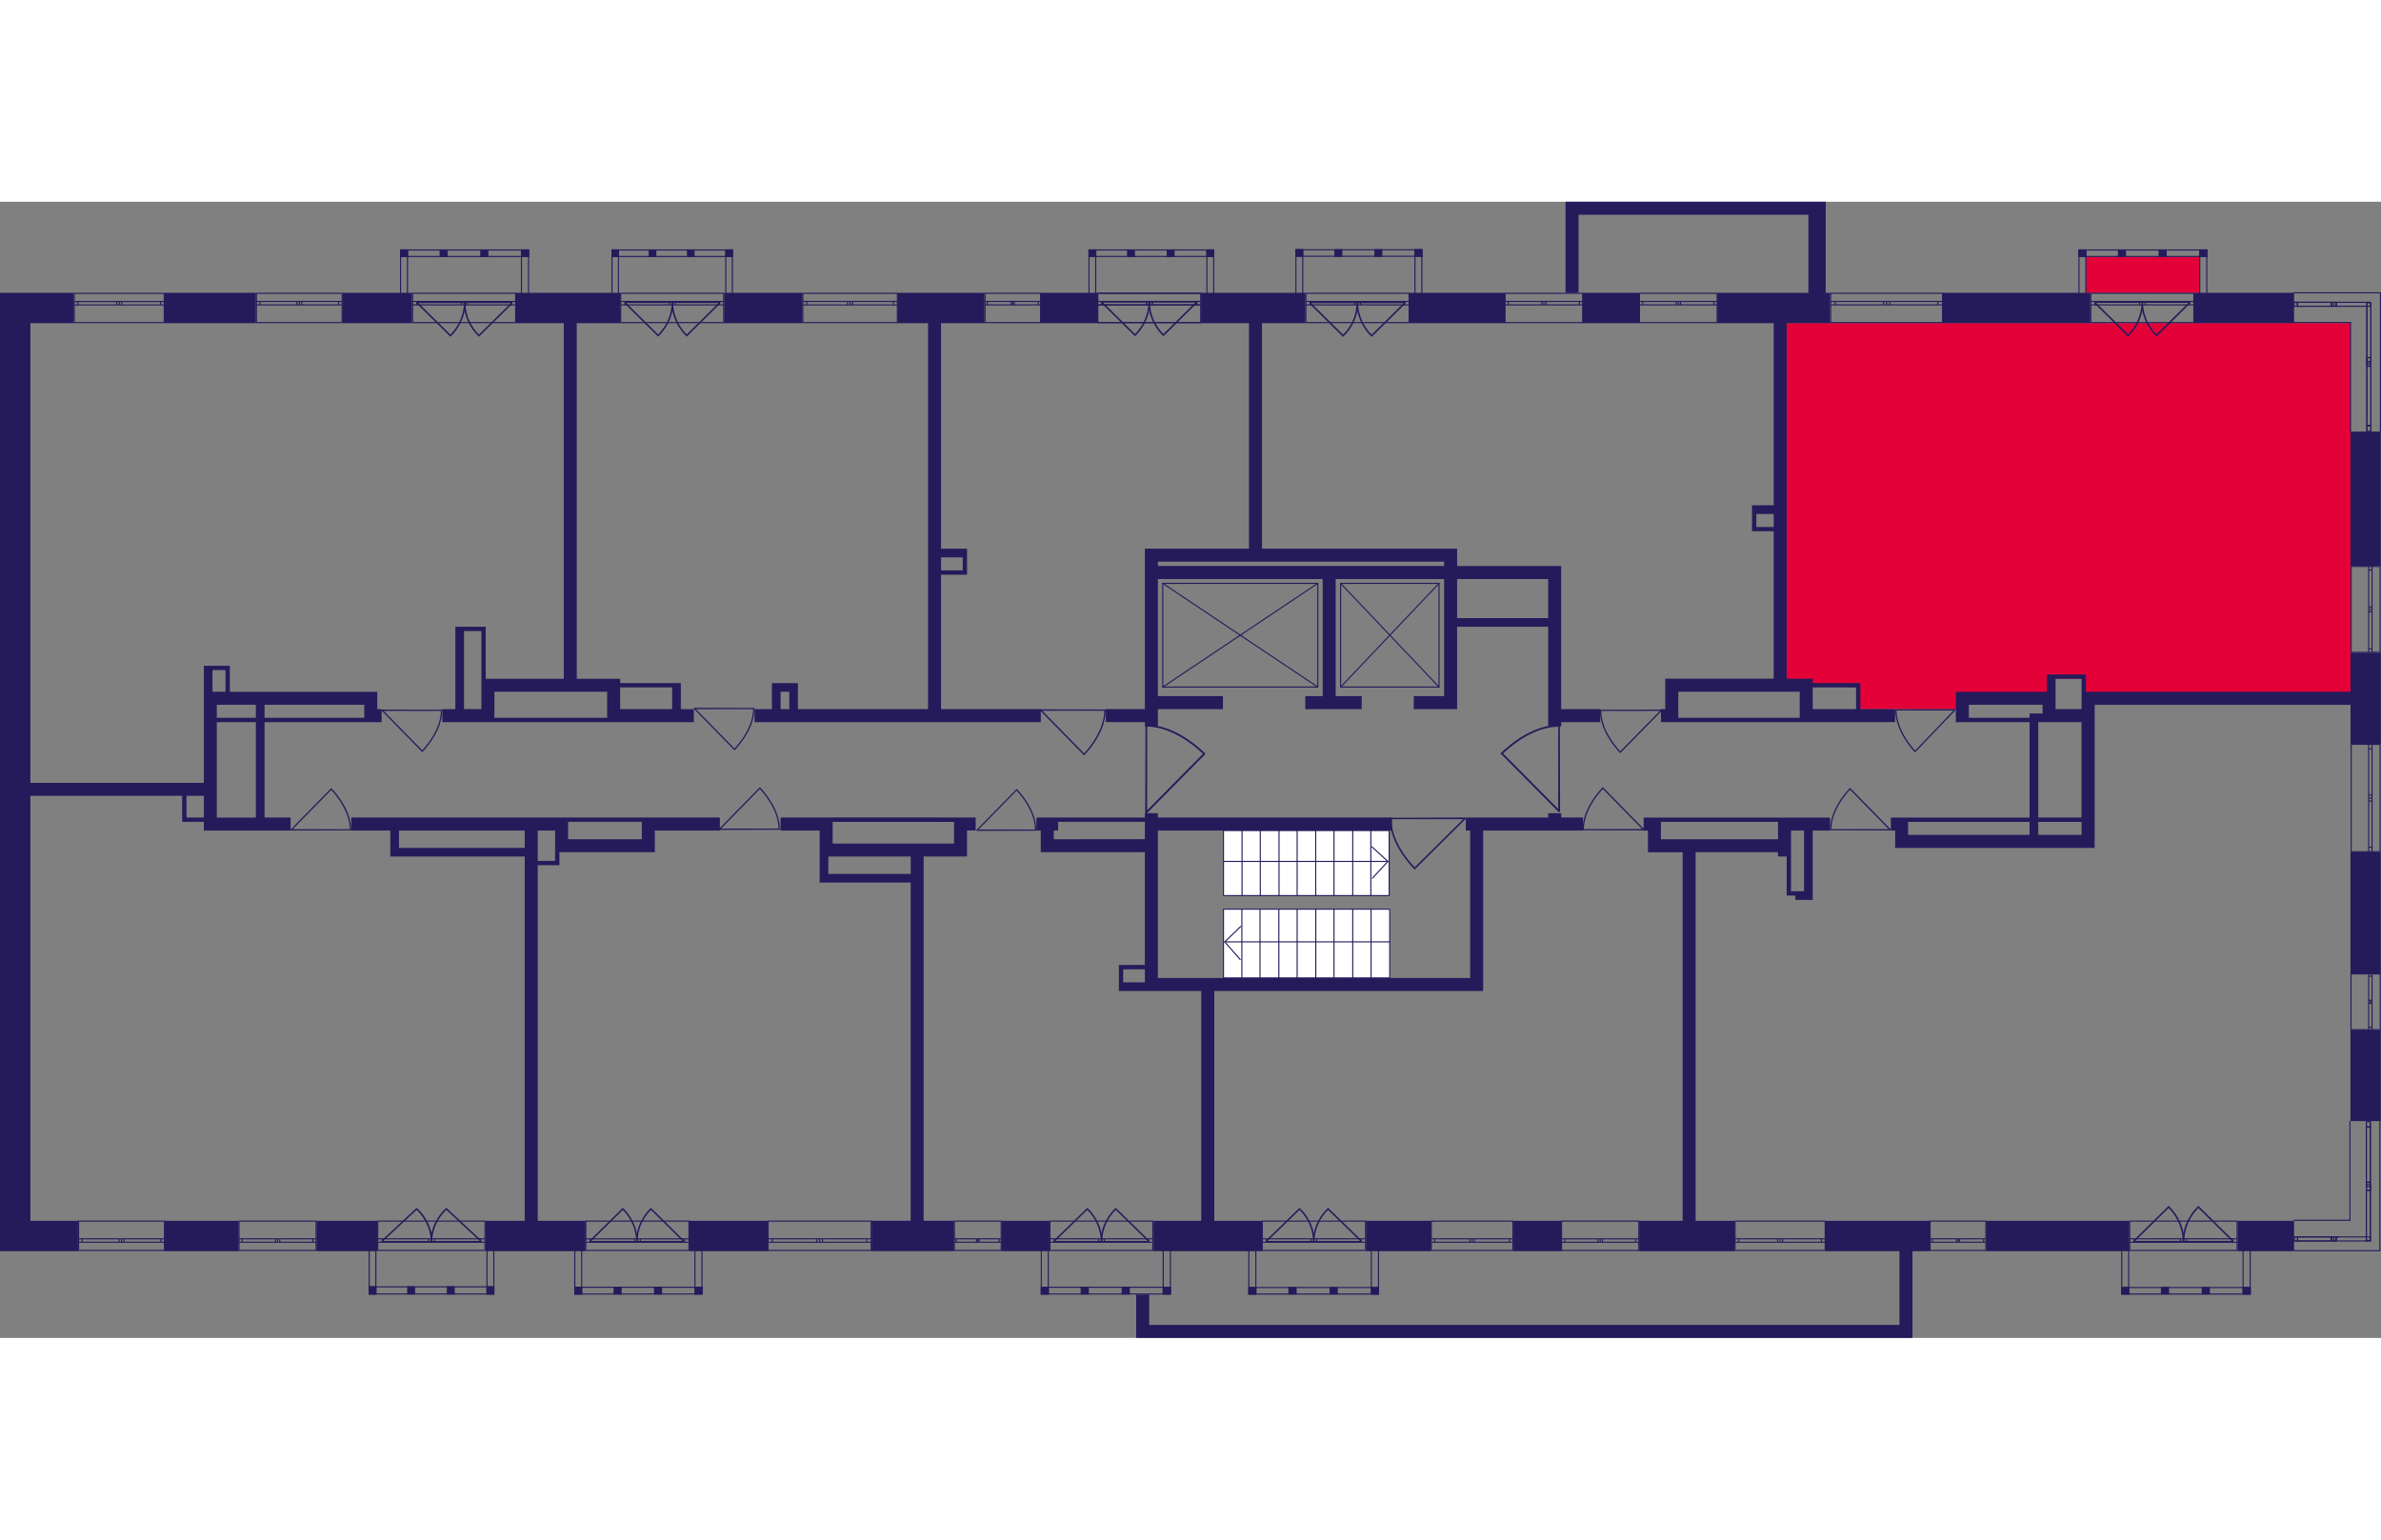 <?xml version="1.0" encoding="utf-8"?>
<!-- Generator: Adobe Illustrator 24.3.0, SVG Export Plug-In . SVG Version: 6.00 Build 0)  -->
<svg version="1.1" id="Слой_6" xmlns="http://www.w3.org/2000/svg" xmlns:xlink="http://www.w3.org/1999/xlink" x="0px" y="0px"
	 viewBox="0 0 650.01 310.18" style="enable-background:new 0 0 650.01 310.18;" xml:space="preserve" width="883" height="571">
<rect x="0" y="0" width="650.01" height="310.18" fill="#808080" stroke="none"/>
<path style="fill:#E40138;" d="M486.58,33.15c0,32.75,0,65.51,0,98.26c7.1,0.39,14.21,0.79,21.31,1.18
	c-0.39,1.97-0.79,3.95-1.18,5.92c3.16,0,6.31,0,9.47,0c6.71,0,13.42,0,20.13,0c0-1.18,0-2.37,0-3.55c7.89,0,15.79,0,23.68,0
	c0-1.58,0-3.16,0-4.74c2.76,0,5.52,0,8.29,0c0.39,1.97,0.79,3.95,1.18,5.92c24.07,0,48.14,0,72.22,0v-103H486.58z"/>
<rect x="569.45" y="15.07" style="fill:#E40138;" width="31.08" height="9.79"/>
<g>
	<rect x="44.99" y="24.86" style="fill:#251B5B;" width="24.86" height="8.29"/>
	<rect x="93.53" y="24.86" style="fill:#251B5B;" width="18.94" height="8.29"/>
	<path style="fill:#251B5B;" d="M72.22,142.07h27.23h1.18h1.18H103h1.18v-3.55H103v-1.18v-2.37v-1.18H62.75v-5.92v-1.18h-1.18h-3.55
		h-2.37v1.18v8.29v4.74v1.18v16.57H8.29V33.15h11.84v-8.29H8.29H2.37H0V286.5h1.18h7.1h13.02v-8.29H8.29V162.19h41.44v5.92v1.18
		h1.18h4.74v2.37h3.55h20.13v-3.55h-7.1V142.07z M99.45,140.88H72.22v-3.55h27.23V140.88z M69.85,137.33v3.55H59.19v-3.55H69.85z
		 M61.56,127.86v5.92h-3.55v-5.92H61.56z M50.91,168.11v-5.92h4.74v5.92H50.91z M59.19,142.07h10.66v26.05H59.19V142.07z"/>
	<path style="fill:#251B5B;" d="M134.96,142.07h30.78h1.18h2.37h20.13v-3.55h-3.55v-7.1h-1.18h-1.18H169.3v-1.18h-3.55h-8.29V33.15
		h11.84v-8.29h-28.41v8.29h13.02v97.08h-18.94h-2.37v-13.02v-1.18h-1.18h-4.74h-2.37v1.18v21.31h-3.55v3.55h13.02H134.96z
		 M183.5,132.6v5.92H169.3v-4.74v-1.18H183.5z M165.75,133.78v7.1h-30.78v-2.37v-4.74H165.75z M126.68,117.21h4.74v13.02v1.18v7.1
		h-4.74V117.21z"/>
	<rect x="197.71" y="24.86" style="fill:#251B5B;" width="21.31" height="8.29"/>
	<path style="fill:#251B5B;" d="M253.35,138.52h-35.52v-7.1h-1.18h-1.18h-4.74v1.18v1.18v4.74H206v3.55h78.14v-3.55H256.9v-36.7
		h5.92h1.18v-1.18v-3.55V95.9v-1.18h-7.1V33.15h11.84v-8.29h-23.68v8.29h8.29V138.52z M213.1,133.78h2.37v4.74h-2.37V133.78z
		 M262.82,97.08v3.55h-5.92v-3.55H262.82z"/>
	<rect x="284.13" y="24.86" style="fill:#251B5B;" width="15.39" height="8.29"/>
	<path style="fill:#251B5B;" d="M312.55,143.25h3.55v-1.18v-3.55h17.76v-3.55H316.1V103h44.99v31.97h-4.74v3.55h15.39v-3.55h-7.1
		V103h29.6v31.97h-8.29v3.55h11.84v-1.18v-2.37v-18.94h24.86v27.23h3.55v-1.18h10.66v-3.55H426.2V103v-2.37v-1.18h-28.41v-4.74
		h-1.18h-2.37h-49.72V33.15h11.84v-8.29h-28.41v8.29h13.02v61.56H316.1h-2.37h-1.18v43.8h-10.66v3.55h10.66V143.25z M422.65,103
		v10.66h-24.86V103H422.65z M394.24,98.26v1.18H316.1v-1.18H394.24z"/>
	<rect x="384.77" y="24.86" style="fill:#251B5B;" width="26.05" height="8.29"/>
	<rect x="432.12" y="24.86" style="fill:#251B5B;" width="15.39" height="8.29"/>
	<rect x="530.38" y="24.86" style="fill:#251B5B;" width="40.25" height="8.29"/>
	<rect x="599.05" y="24.86" style="fill:#251B5B;" width="27.23" height="8.29"/>
	<rect x="641.67" y="62.75" style="fill:#251B5B;" width="8.29" height="36.7"/>
	<path style="fill:#251B5B;" d="M641.67,133.78h-72.22v-3.55v-1.18h-1.18h-7.1h-1.18h-1.18v4.74h-1.18h-20.13h-1.18h-2.37v8.29h1.18
		h2.37h16.57v26.05h-33.15h-1.18h-1.18h-1.18h-1.18v3.55h1.18v1.18v2.37v1.18h36.7h2.37h11.84h2.37h1.18v-34.33v-3.55v-1.18h69.85
		v10.66h8.29v-24.86h-8.29V133.78z M561.17,130.23h7.1v3.55v1.18v2.37v1.18h-7.1v-1.18v-2.37v-1.18V130.23z M537.49,140.88v-3.55
		h20.13v2.37h-3.55v1.18H537.49z M520.91,172.85v-3.55h33.15v3.55H520.91z M556.43,172.85v-3.55h11.84v3.55H556.43z M568.27,168.11
		h-11.84v-26.05h1.18h1.18h1.18h1.18h7.1V168.11z"/>
	<rect x="641.67" y="177.58" style="fill:#251B5B;" width="8.29" height="33.15"/>
	<rect x="641.67" y="226.12" style="fill:#251B5B;" width="8.29" height="24.86"/>
	<rect x="610.89" y="278.21" style="fill:#251B5B;" width="15.39" height="8.29"/>
	<rect x="542.22" y="278.21" style="fill:#251B5B;" width="39.07" height="8.29"/>
	<polygon style="fill:#251B5B;" points="498.42,286.5 518.55,286.5 518.55,306.63 313.73,306.63 313.73,298.34 310.18,298.34 
		310.18,306.63 310.18,310.18 313.73,310.18 518.55,310.18 522.1,310.18 522.1,306.63 522.1,286.5 526.83,286.5 526.83,278.21 
		498.42,278.21 	"/>
	<path style="fill:#251B5B;" d="M492.5,190.61h2.37v-2.37v-16.57h4.74v-3.55h-13.02h-1.18h-31.97h-2.37h-1.18h-1.18v3.55h1.18v2.37
		v3.55h3.55h5.92v100.63h-11.84v8.29h26.05v-8.29H462.9V177.58h22.49v1.18h2.37v9.47v1.18h1.18h1.18v1.18H492.5z M453.43,174.03
		v-2.37v-2.37h31.97v2.37v2.37H453.43z M488.95,188.24v-9.47v-1.18v-5.92h3.55v16.57h-1.18h-1.18H488.95z"/>
	<rect x="372.93" y="278.21" style="fill:#251B5B;" width="17.76" height="8.29"/>
	<rect x="413.18" y="278.21" style="fill:#251B5B;" width="13.02" height="8.29"/>
	<path style="fill:#251B5B;" d="M306.63,208.37h-1.18v1.18v3.55v1.18v1.18h7.1h1.18h2.37h11.84v62.75h-13.02v8.29h29.6v-8.29h-13.02
		v-62.75h69.85h2.37h1.18v-43.8h27.23v-3.55h-5.92v-1.18h-3.55v1.18h-22.49v3.55h1.18v40.25H316.1v-40.25h63.93v-3.55H316.1v-1.18
		h-3.55v1.18h-23.68h-1.18h-4.74v3.55h1.18v5.92h1.18h2.37h24.86v30.78H306.63z M312.55,213.1h-5.92v-3.55h5.92v2.37V213.1z
		 M287.69,174.03v-2.37h1.18v-2.37h23.68v4.74H287.69z"/>
	<rect x="273.48" y="278.21" style="fill:#251B5B;" width="13.02" height="8.29"/>
	<path style="fill:#251B5B;" d="M227.31,168.11h-1.18h-1.18h-1.18H213.1v3.55h10.66v3.55v2.37v1.18v7.1h1.18h1.18h22.49v92.34
		h-10.66v8.29h22.49v-8.29h-8.29v-99.45h8.29h3.55v-3.55v-3.55h2.37v-3.55h-5.92H227.31z M248.62,183.5h-22.49v-4.74h22.49V183.5z
		 M260.46,175.22h-33.15v-5.92h33.15v2.37V175.22z"/>
	<path style="fill:#251B5B;" d="M196.53,171.66v-3.55H176.4h-1.18h-20.13h-3.55h-4.74h-3.55H95.9v3.55h10.66v7.1h1.18h1.18h34.33
		v99.45H132.6v8.29h27.23v-8.29H146.8v-97.08h4.74h1.18v-1.18v-2.37h22.49h1.18h2.37v-5.92H196.53z M108.92,176.4v-4.74h34.33v4.74
		H108.92z M151.54,179.95h-4.74v-8.29h4.74v2.37v1.18v2.37V179.95z M175.22,174.03h-20.13v-2.37v-2.37h20.13v2.37V174.03z"/>
	<rect x="188.24" y="278.21" style="fill:#251B5B;" width="21.31" height="8.29"/>
	<rect x="86.42" y="278.21" style="fill:#251B5B;" width="16.57" height="8.29"/>
	<rect x="44.99" y="278.21" style="fill:#251B5B;" width="20.13" height="8.29"/>
	<path style="fill:#251B5B;" d="M430.94,3.55h62.75v21.31h-24.86v8.29h15.39v49.72h-5.92v1.18v1.18v3.55v1.18h1.18h4.74v40.25
		h-26.05h-1.18h-2.37v8.29h-1.18v3.55h3.55h1.18h33.15h1.18h1.18h1.18h22.49v-3.55h-9.47v-5.92v-1.18h-1.18h-11.84v-1.18h-3.55
		h-3.55V33.15h11.84v-8.29h-1.18V3.55V1.18V0h-67.48h-3.55v3.55v21.31h3.55V3.55z M506.71,132.6v5.92h-11.84v-4.74v-1.18H506.71z
		 M491.32,140.88h-33.15v-2.37v-4.74h33.15V140.88z M479.48,88.79v-3.55h4.74v3.55H479.48z"/>
</g>
<g>
	<line style="fill:none;stroke:#251B5B;stroke-width:0.296;stroke-miterlimit:10;" x1="626.15" y1="24.86" x2="649.96" y2="24.86"/>
	<line style="fill:none;stroke:#251B5B;stroke-width:0.296;stroke-miterlimit:10;" x1="626.15" y1="32.98" x2="641.82" y2="32.98"/>
	
		<rect x="626.31" y="27.45" style="fill:none;stroke:#251B5B;stroke-width:0.296;stroke-miterlimit:10;" width="0.89" height="1.08"/>
	
		<rect x="636.5" y="27.45" style="fill:none;stroke:#251B5B;stroke-width:0.296;stroke-miterlimit:10;" width="0.62" height="1.08"/>
	
		<rect x="627.2" y="27.45" style="fill:none;stroke:#251B5B;stroke-width:0.296;stroke-miterlimit:10;" width="9.22" height="1.08"/>
	
		<rect x="637.12" y="27.45" style="fill:none;stroke:#251B5B;stroke-width:0.296;stroke-miterlimit:10;" width="0.63" height="1.08"/>
	
		<rect x="637.76" y="27.45" style="fill:none;stroke:#251B5B;stroke-width:0.296;stroke-miterlimit:10;" width="9.41" height="1.08"/>
	<line style="fill:none;stroke:#251B5B;stroke-width:0.296;stroke-miterlimit:10;" x1="626.31" y1="27.45" x2="627.2" y2="27.45"/>
	<line style="fill:none;stroke:#251B5B;stroke-width:0.296;stroke-miterlimit:10;" x1="627.2" y1="27.45" x2="627.2" y2="28.53"/>
	<line style="fill:none;stroke:#251B5B;stroke-width:0.296;stroke-miterlimit:10;" x1="627.27" y1="28.53" x2="626.31" y2="28.53"/>
	<line style="fill:none;stroke:#251B5B;stroke-width:0.296;stroke-miterlimit:10;" x1="638.02" y1="28.53" x2="637.34" y2="28.53"/>
	<line style="fill:none;stroke:#251B5B;stroke-width:0.296;stroke-miterlimit:10;" x1="636.5" y1="28.53" x2="636.5" y2="27.45"/>
	<line style="fill:none;stroke:#251B5B;stroke-width:0.296;stroke-miterlimit:10;" x1="636.5" y1="27.45" x2="637.12" y2="27.45"/>
	<line style="fill:none;stroke:#251B5B;stroke-width:0.296;stroke-miterlimit:10;" x1="627.2" y1="27.45" x2="636.42" y2="27.45"/>
	<line style="fill:none;stroke:#251B5B;stroke-width:0.296;stroke-miterlimit:10;" x1="637.26" y1="28.53" x2="627.27" y2="28.53"/>
	<line style="fill:none;stroke:#251B5B;stroke-width:0.296;stroke-miterlimit:10;" x1="637.12" y1="27.45" x2="637.75" y2="27.45"/>
	<line style="fill:none;stroke:#251B5B;stroke-width:0.296;stroke-miterlimit:10;" x1="637.75" y1="27.45" x2="637.75" y2="28.53"/>
	<line style="fill:none;stroke:#251B5B;stroke-width:0.296;stroke-miterlimit:10;" x1="638.7" y1="28.53" x2="638.02" y2="28.53"/>
	<line style="fill:none;stroke:#251B5B;stroke-width:0.296;stroke-miterlimit:10;" x1="649.86" y1="24.86" x2="649.86" y2="62.81"/>
	<line style="fill:none;stroke:#251B5B;stroke-width:0.296;stroke-miterlimit:10;" x1="641.69" y1="32.9" x2="641.69" y2="62.81"/>
	
		<rect x="646.16" y="42.56" style="fill:none;stroke:#251B5B;stroke-width:0.296;stroke-miterlimit:10;" width="1.09" height="1.16"/>
	
		<rect x="646.16" y="27.59" style="fill:none;stroke:#251B5B;stroke-width:0.296;stroke-miterlimit:10;" width="1.09" height="16.74"/>
	
		<rect x="646.16" y="43.72" style="fill:none;stroke:#251B5B;stroke-width:0.296;stroke-miterlimit:10;" width="1.09" height="1.18"/>
	
		<rect x="646.16" y="61.1" style="fill:none;stroke:#251B5B;stroke-width:0.296;stroke-miterlimit:10;" width="1.09" height="1.57"/>
	
		<rect x="646.16" y="44.89" style="fill:none;stroke:#251B5B;stroke-width:0.296;stroke-miterlimit:10;" width="1.09" height="16.2"/>
	<line style="fill:none;stroke:#251B5B;stroke-width:0.296;stroke-miterlimit:10;" x1="646.16" y1="43.72" x2="646.16" y2="42.56"/>
	<line style="fill:none;stroke:#251B5B;stroke-width:0.296;stroke-miterlimit:10;" x1="646.16" y1="42.56" x2="647.25" y2="42.56"/>
	<line style="fill:none;stroke:#251B5B;stroke-width:0.296;stroke-miterlimit:10;" x1="647.25" y1="42.56" x2="647.25" y2="43.72"/>
	<line style="fill:none;stroke:#251B5B;stroke-width:0.296;stroke-miterlimit:10;" x1="647.25" y1="27.7" x2="647.25" y2="44.33"/>
	<line style="fill:none;stroke:#251B5B;stroke-width:0.296;stroke-miterlimit:10;" x1="646.16" y1="44.33" x2="646.16" y2="27.29"/>
	<line style="fill:none;stroke:#251B5B;stroke-width:0.296;stroke-miterlimit:10;" x1="647.25" y1="43.72" x2="647.25" y2="44.89"/>
	<line style="fill:none;stroke:#251B5B;stroke-width:0.296;stroke-miterlimit:10;" x1="647.25" y1="44.89" x2="646.16" y2="44.89"/>
	<line style="fill:none;stroke:#251B5B;stroke-width:0.296;stroke-miterlimit:10;" x1="646.16" y1="44.89" x2="646.16" y2="43.72"/>
	<line style="fill:none;stroke:#251B5B;stroke-width:0.296;stroke-miterlimit:10;" x1="646.16" y1="62.66" x2="646.16" y2="61.1"/>
	<line style="fill:none;stroke:#251B5B;stroke-width:0.296;stroke-miterlimit:10;" x1="646.16" y1="61.1" x2="647.25" y2="61.1"/>
	<line style="fill:none;stroke:#251B5B;stroke-width:0.296;stroke-miterlimit:10;" x1="647.25" y1="61.1" x2="647.25" y2="62.66"/>
	<line style="fill:none;stroke:#251B5B;stroke-width:0.296;stroke-miterlimit:10;" x1="647.25" y1="44.89" x2="647.25" y2="61.1"/>
	<line style="fill:none;stroke:#251B5B;stroke-width:0.296;stroke-miterlimit:10;" x1="646.16" y1="61.1" x2="646.16" y2="44.89"/>
</g>
<g>
	<path style="fill:none;stroke:#251B5B;stroke-width:0.296;stroke-miterlimit:10;" d="M44.84,25.02l-24.57,0v7.97h24.57V25.02z
		 M20.27,25.02l24.57,0 M20.27,32.99h24.57 M20.27,27.24h1.02v0.93h-1.02V27.24z M32.56,28.17h-0.68v-0.93h0.68V28.17z M21.29,27.24
		h10.59v0.93H21.29V27.24z M32.56,27.24h0.69v0.93h-0.69V27.24z M44.84,28.17h-1.02v-0.93h1.02V28.17z M33.25,27.24h10.57v0.93
		l-10.57,0V27.24z M20.27,27.24h1.02 M21.29,27.24v0.93 M21.29,28.17h-1.02 M32.56,28.17h-0.68 M31.88,28.17v-0.93 M31.88,27.24
		h0.68 M21.29,27.24h10.59 M31.88,28.17H21.29 M32.56,27.24h0.69 M33.25,27.24v0.93 M33.25,28.17h-0.69 M44.84,28.17h-1.02
		 M43.82,28.17v-0.93 M43.82,27.24h1.02 M33.25,27.24h10.57 M43.82,28.17l-10.57,0"/>
</g>
<g>
	<path style="fill:none;stroke:#251B5B;stroke-width:0.296;stroke-miterlimit:10;" d="M93.4,24.99H70V33H93.4V24.99z M70,24.99H93.4
		 M70,33H93.4 M70,27.22h0.97v0.93H70V27.22z M81.71,28.16h-0.65v-0.93h0.65V28.16z M70.97,27.22h10.09v0.93H70.97V27.22z
		 M81.71,27.22h0.65v0.93h-0.65V27.22z M93.4,28.16h-0.97v-0.93h0.97V28.16z M82.36,27.22h10.07v0.93H82.36V27.22z M70,27.22h0.97
		 M70.97,27.22v0.93 M70.97,28.16H70 M81.71,28.16h-0.65 M81.06,28.16v-0.93 M81.06,27.22h0.65 M70.97,27.22h10.09 M81.06,28.16
		H70.97 M81.71,27.22h0.65 M82.36,27.22v0.93 M82.36,28.16h-0.65 M93.4,28.16h-0.97 M92.43,28.16v-0.93 M92.43,27.22h0.97
		 M82.36,27.22h10.07 M92.43,28.16H82.36"/>
</g>
<g>
	<path style="fill:none;stroke:#251B5B;stroke-width:0.296;stroke-miterlimit:10;" d="M140.77,24.99l-28.14,0v8h28.14V24.99z
		 M112.63,24.99l28.14,0 M112.63,33h28.14 M112.63,27.22h1.17v0.93h-1.17V27.22z M126.71,28.16h-0.78v-0.93h0.78V28.16z
		 M113.8,27.22l12.13,0v0.93l-12.13,0V27.22z M126.71,27.22h0.79v0.93h-0.79V27.22z M140.77,28.16h-1.17v-0.93h1.17V28.16z
		 M127.49,27.22h12.11v0.93h-12.11V27.22z M112.63,27.22h1.17 M113.8,27.22v0.93 M113.8,28.16h-1.17 M126.71,28.16h-0.78
		 M125.93,28.16v-0.93 M125.93,27.22h0.78 M113.8,27.22l12.13,0 M125.93,28.16l-12.13,0 M126.71,27.22h0.79 M127.49,27.22v0.93
		 M127.49,28.16h-0.79 M140.77,28.16h-1.17 M139.6,28.16v-0.93 M139.6,27.22h1.17 M127.49,27.22h12.11 M139.6,28.16h-12.11"/>
</g>
<g>
	<path style="fill:none;stroke:#251B5B;stroke-width:0.296;stroke-miterlimit:10;" d="M197.58,24.99h-28.13v8h28.13V24.99z
		 M169.45,24.99h28.13 M169.45,33h28.13 M169.45,27.22h1.17v0.93h-1.17V27.22z M183.52,28.16h-0.78v-0.93h0.78V28.16z M170.62,27.22
		l12.13,0v0.93h-12.13V27.22z M183.52,27.22h0.79v0.93h-0.79V27.22z M197.58,28.16l-1.17,0v-0.93h1.17V28.16z M184.31,27.22h12.1
		v0.93h-12.1V27.22z M169.45,27.22h1.17 M170.62,27.22v0.93 M170.62,28.16h-1.17 M183.52,28.16h-0.78 M182.74,28.16v-0.93
		 M182.74,27.22h0.78 M170.62,27.22l12.13,0 M182.74,28.16h-12.13 M183.52,27.22h0.79 M184.31,27.22v0.93 M184.31,28.16h-0.79
		 M197.58,28.16l-1.17,0 M196.41,28.16v-0.93 M196.41,27.22h1.17 M184.31,27.22h12.1 M196.41,28.16h-12.1"/>
</g>
<g>
	<path style="fill:none;stroke:#251B5B;stroke-width:0.296;stroke-miterlimit:10;" d="M284.08,24.99l-15.18,0v8h15.18V24.99z
		 M268.89,24.99l15.18,0 M268.89,33h15.18 M268.89,27.22h0.63v0.93h-0.63V27.22z M276.49,28.16h-0.42v-0.93h0.42V28.16z
		 M269.52,27.22h6.55v0.93l-6.55,0V27.22z M276.49,27.22h0.42v0.93h-0.42V27.22z M284.08,28.16h-0.63v-0.93h0.63V28.16z
		 M276.91,27.22h6.53v0.93h-6.53V27.22z M268.89,27.22h0.63 M269.52,27.22v0.93 M269.52,28.16h-0.63 M276.49,28.16h-0.42
		 M276.07,28.16v-0.93 M276.07,27.22h0.42 M269.52,27.22h6.55 M276.07,28.16l-6.55,0 M276.49,27.22h0.42 M276.91,27.22v0.93
		 M276.91,28.16h-0.42 M284.08,28.16h-0.63 M283.45,28.16v-0.93 M283.45,27.22h0.63 M276.91,27.22h6.53 M283.45,28.16h-6.53"/>
</g>
<g>
	<path style="fill:none;stroke:#251B5B;stroke-width:0.296;stroke-miterlimit:10;" d="M327.86,24.99h-28.19v8l28.19,0V24.99z
		 M299.67,24.99h28.19 M299.67,33l28.19,0 M299.67,27.22h1.17v0.93h-1.17V27.22z M313.78,28.16l-0.78,0v-0.93h0.78V28.16z
		 M300.84,27.22l12.15,0v0.93h-12.15V27.22z M313.78,27.22h0.79v0.93h-0.79V27.22z M327.86,28.16h-1.17v-0.93h1.17V28.16z
		 M314.56,27.22h12.13v0.93h-12.13V27.22z M299.67,27.22h1.17 M300.84,27.22v0.93 M300.84,28.16h-1.17 M313.78,28.16l-0.78,0
		 M313,28.16v-0.93 M313,27.22h0.78 M300.84,27.22l12.15,0 M313,28.16h-12.15 M313.78,27.22h0.79 M314.56,27.22v0.93 M314.56,28.16
		h-0.79 M327.86,28.16h-1.17 M326.69,28.16v-0.93 M326.69,27.22h1.17 M314.56,27.22h12.13 M326.69,28.16h-12.13"/>
</g>
<g>
	<path style="fill:none;stroke:#251B5B;stroke-width:0.296;stroke-miterlimit:10;" d="M327.86,24.99h-28.19v8l28.19,0V24.99z
		 M299.67,24.99h28.19 M299.67,33l28.19,0 M299.67,27.22h1.17v0.93h-1.17V27.22z M313.78,28.16l-0.78,0v-0.93h0.78V28.16z
		 M300.84,27.22l12.15,0v0.93h-12.15V27.22z M313.78,27.22h0.79v0.93h-0.79V27.22z M327.86,28.16h-1.17v-0.93h1.17V28.16z
		 M314.56,27.22h12.13v0.93h-12.13V27.22z M299.67,27.22h1.17 M300.84,27.22v0.93 M300.84,28.16h-1.17 M313.78,28.16l-0.78,0
		 M313,28.16v-0.93 M313,27.22h0.78 M300.84,27.22l12.15,0 M313,28.16h-12.15 M313.78,27.22h0.79 M314.56,27.22v0.93 M314.56,28.16
		h-0.79 M327.86,28.16h-1.17 M326.69,28.16v-0.93 M326.69,27.22h1.17 M314.56,27.22h12.13 M326.69,28.16h-12.13"/>
</g>
<g>
	<path style="fill:none;stroke:#251B5B;stroke-width:0.296;stroke-miterlimit:10;" d="M384.69,24.99l-28.19,0v8h28.19V24.99z
		 M356.5,24.99l28.19,0 M356.5,33h28.19 M356.5,27.22h1.17v0.93h-1.17V27.22z M370.6,28.16h-0.78v-0.93h0.78V28.16z M357.67,27.22
		h12.15v0.93h-12.15V27.22z M370.6,27.22h0.79v0.93h-0.79V27.22z M384.69,28.16h-1.17v-0.93h1.17V28.16z M371.39,27.22h12.13v0.93
		h-12.13V27.22z M356.5,27.22h1.17 M357.67,27.22v0.93 M357.67,28.16h-1.17 M370.6,28.16h-0.78 M369.83,28.16v-0.93 M369.83,27.22
		h0.78 M357.67,27.22h12.15 M369.83,28.16h-12.15 M370.6,27.22h0.79 M371.39,27.22v0.93 M371.39,28.16h-0.79 M384.69,28.16h-1.17
		 M383.52,28.16v-0.93 M383.52,27.22h1.17 M371.39,27.22h12.13 M383.52,28.16h-12.13"/>
</g>
<g>
	<path style="fill:none;stroke:#251B5B;stroke-width:0.296;stroke-miterlimit:10;" d="M468.77,24.99l-21.2,0v8l21.2,0V24.99z
		 M447.57,24.99l21.2,0 M447.57,32.99l21.2,0 M447.57,27.22h0.88v0.93l-0.88,0V27.22z M458.17,28.16h-0.59v-0.93h0.59V28.16z
		 M448.45,27.22h9.14v0.93h-9.14V27.22z M458.17,27.22h0.59v0.93h-0.59V27.22z M468.77,28.16h-0.88v-0.93h0.88V28.16z M458.77,27.22
		l9.12,0v0.93h-9.12V27.22z M447.57,27.22h0.88 M448.45,27.22v0.93 M448.45,28.16l-0.88,0 M458.17,28.16h-0.59 M457.59,28.16v-0.93
		 M457.59,27.22h0.59 M448.45,27.22h9.14 M457.59,28.16h-9.14 M458.17,27.22h0.59 M458.77,27.22v0.93 M458.77,28.16h-0.59
		 M468.77,28.16h-0.88 M467.89,28.16v-0.93 M467.89,27.22h0.88 M458.77,27.22l9.12,0 M467.89,28.16h-9.12"/>
</g>
<g>
	<path style="fill:none;stroke:#251B5B;stroke-width:0.296;stroke-miterlimit:10;" d="M530.31,24.99h-30.55v8h30.55V24.99z
		 M499.75,24.99h30.55 M499.75,33h30.55 M499.75,27.22h1.27v0.93h-1.27V27.22z M515.04,28.16h-0.84v-0.93h0.84V28.16z M501.02,27.22
		h13.17v0.93h-13.17V27.22z M515.04,27.22h0.85v0.93h-0.85V27.22z M530.31,28.16h-1.27v-0.93h1.27V28.16z M515.89,27.22h13.14v0.93
		h-13.14V27.22z M499.75,27.22h1.27 M501.02,27.22v0.93 M501.02,28.16h-1.27 M515.04,28.16h-0.84 M514.19,28.16v-0.93 M514.19,27.22
		h0.84 M501.02,27.22h13.17 M514.19,28.16h-13.17 M515.04,27.22h0.85 M515.89,27.22v0.93 M515.89,28.16h-0.85 M530.31,28.16h-1.27
		 M529.04,28.16v-0.93 M529.04,27.22h1.27 M515.89,27.22h13.14 M529.04,28.16h-13.14"/>
</g>
<g>
	<path style="fill:none;stroke:#251B5B;stroke-width:0.296;stroke-miterlimit:10;" d="M598.92,24.99l-28.14,0V33l28.14,0V24.99z
		 M570.78,24.99l28.14,0 M570.78,33l28.14,0 M570.78,27.22h1.17v0.93h-1.17V27.22z M584.86,28.16h-0.78v-0.93h0.78V28.16z
		 M571.95,27.22h12.13v0.93h-12.13V27.22z M584.86,27.22h0.79v0.93h-0.79V27.22z M598.92,28.16h-1.17v-0.93h1.17V28.16z
		 M585.64,27.22l12.11,0v0.93h-12.11V27.22z M570.78,27.22h1.17 M571.95,27.22v0.93 M571.95,28.16h-1.17 M584.86,28.16h-0.78
		 M584.08,28.16v-0.93 M584.08,27.22h0.78 M571.95,27.22h12.13 M584.08,28.16h-12.13 M584.86,27.22h0.79 M585.64,27.22v0.93
		 M585.64,28.16h-0.79 M598.92,28.16h-1.17 M597.75,28.16v-0.93 M597.75,27.22h1.17 M585.64,27.22l12.11,0 M597.75,28.16h-12.11"/>
</g>
<g>
	<path style="fill:none;stroke:#251B5B;stroke-width:0.296;stroke-miterlimit:10;" d="M649.76,123.01V99.56h-7.89v23.45
		L649.76,123.01z M649.76,99.56v23.45 M641.87,99.56v23.45 M647.56,99.56v0.97h-0.92v-0.97H647.56z M646.64,111.29v-0.65h0.92v0.65
		H646.64z M647.56,100.54v10.11h-0.92v-10.11H647.56z M647.56,111.29v0.65h-0.92v-0.65H647.56z M646.64,123.01v-0.97h0.92v0.97
		H646.64z M647.56,111.95v10.09h-0.92v-10.09H647.56z M647.56,99.56v0.97 M647.56,100.54h-0.92 M646.64,100.54v-0.97 M646.64,111.29
		v-0.65 M646.64,110.65h0.92 M647.56,110.65v0.65 M647.56,100.54v10.11 M646.64,110.65v-10.11 M647.56,111.29v0.65 M647.56,111.95
		h-0.92 M646.64,111.95v-0.65 M646.64,123.01v-0.97 M646.64,122.04h0.92 M647.56,122.04v0.97 M647.56,111.95v10.09 M646.64,122.04
		v-10.09"/>
</g>
<g>
	<path style="fill:none;stroke:#251B5B;stroke-width:0.296;stroke-miterlimit:10;" d="M649.76,177.44v-29.32h-7.89v29.32
		L649.76,177.44z M649.76,148.12v29.32 M641.86,148.12v29.32 M647.56,148.12v1.22h-0.92v-1.22H647.56z M646.63,162.79v-0.81h0.92
		v0.81H646.63z M647.56,149.34v12.64h-0.92v-12.64H647.56z M647.56,162.79v0.82h-0.92v-0.82H647.56z M646.63,177.44v-1.22h0.92v1.22
		L646.63,177.44z M647.56,163.61v12.61h-0.92v-12.61H647.56z M647.56,148.12v1.22 M647.56,149.34h-0.92 M646.63,149.34v-1.22
		 M646.63,162.79v-0.81 M646.63,161.98h0.92 M647.56,161.98v0.81 M647.56,149.34v12.64 M646.63,161.98v-12.64 M647.56,162.79v0.82
		 M647.56,163.61h-0.92 M646.63,163.61v-0.82 M646.63,177.44v-1.22 M646.63,176.22h0.92 M647.56,176.22v1.22 M647.56,163.61v12.61
		 M646.63,176.22v-12.61"/>
</g>
<g>
	<path style="fill:none;stroke:#251B5B;stroke-width:0.296;stroke-miterlimit:10;" d="M610.74,286.28H581.4v-7.99h29.34V286.28z
		 M581.4,286.28h29.34 M581.4,278.29h29.34 M581.4,284.05h1.22v-0.93h-1.22V284.05z M596.08,283.12h-0.81v0.93h0.81V283.12z
		 M582.62,284.05h12.65v-0.93h-12.65V284.05z M596.08,284.05h0.82v-0.93h-0.82V284.05z M610.74,283.12h-1.22v0.93h1.22V283.12z
		 M596.9,284.05h12.62v-0.93H596.9V284.05z M581.4,284.05h1.22 M582.62,284.05v-0.93 M582.62,283.12h-1.22 M596.08,283.12h-0.81
		 M595.27,283.12v0.93 M595.27,284.05h0.81 M582.62,284.05h12.65 M595.27,283.12h-12.65 M596.08,284.05h0.82 M596.9,284.05v-0.93
		 M596.9,283.12h-0.82 M610.74,283.12h-1.22 M609.52,283.12v0.93 M609.52,284.05h1.22 M596.9,284.05h12.62 M609.52,283.12H596.9"/>
</g>
<g>
	<path style="fill:none;stroke:#251B5B;stroke-width:0.296;stroke-miterlimit:10;" d="M542.14,286.28h-15.24v-7.99h15.24V286.28z
		 M526.91,286.28h15.24 M526.91,278.29h15.24 M526.91,284.05h0.63v-0.93h-0.63V284.05z M534.53,283.12h-0.42v0.93h0.42V283.12z
		 M527.54,284.05h6.57v-0.93h-6.57V284.05z M534.53,284.05h0.43v-0.93h-0.43V284.05z M542.14,283.12h-0.63v0.93h0.63V283.12z
		 M534.96,284.05h6.56v-0.93h-6.56V284.05z M526.91,284.05h0.63 M527.54,284.05v-0.93 M527.54,283.12h-0.63 M534.53,283.12h-0.42
		 M534.11,283.12v0.93 M534.11,284.05h0.42 M527.54,284.05h6.57 M534.11,283.12h-6.57 M534.53,284.05h0.43 M534.96,284.05v-0.93
		 M534.96,283.12h-0.43 M542.14,283.12h-0.63 M541.51,283.12v0.93 M541.51,284.05h0.63 M534.96,284.05h6.56 M541.51,283.12h-6.56"/>
</g>
<g>
	<path style="fill:none;stroke:#251B5B;stroke-width:0.296;stroke-miterlimit:10;" d="M413.03,286.28h-22.28v-7.99h22.28V286.28z
		 M390.75,286.28h22.28 M390.75,278.29h22.28 M390.75,284.05h0.93v-0.93h-0.93V284.05z M401.9,283.12h-0.62v0.93h0.62V283.12z
		 M391.67,284.05h9.61v-0.93h-9.61V284.05z M401.9,284.05h0.62v-0.93h-0.62V284.05z M413.03,283.12h-0.93v0.93h0.93V283.12z
		 M402.52,284.05l9.59,0v-0.93h-9.59V284.05z M390.75,284.05h0.93 M391.67,284.05v-0.93 M391.67,283.12h-0.93 M401.9,283.12h-0.62
		 M401.28,283.12v0.93 M401.28,284.05h0.62 M391.67,284.05h9.61 M401.28,283.12h-9.61 M401.9,284.05h0.62 M402.52,284.05v-0.93
		 M402.52,283.12h-0.62 M413.03,283.12h-0.93 M412.1,283.12v0.93 M412.1,284.05h0.93 M402.52,284.05l9.59,0 M412.1,283.12h-9.59"/>
</g>
<g>
	<path style="fill:none;stroke:#251B5B;stroke-width:0.296;stroke-miterlimit:10;" d="M372.78,286.28h-28.18v-7.99h28.18V286.28z
		 M344.59,286.28h28.18 M344.59,278.29h28.18 M344.59,284.05h1.17v-0.93h-1.17V284.05z M358.69,283.12h-0.78v0.93h0.78V283.12z
		 M345.77,284.05h12.15v-0.93h-12.15V284.05z M358.69,284.05h0.79v-0.93h-0.79V284.05z M372.78,283.12h-1.17v0.93h1.17V283.12z
		 M359.48,284.05h12.12v-0.93h-12.12V284.05z M344.59,284.05h1.17 M345.77,284.05v-0.93 M345.77,283.12h-1.17 M358.69,283.12h-0.78
		 M357.92,283.12v0.93 M357.92,284.05h0.78 M345.77,284.05h12.15 M357.92,283.12h-12.15 M358.69,284.05h0.79 M359.48,284.05v-0.93
		 M359.48,283.12h-0.79 M372.78,283.12h-1.17 M371.61,283.12v0.93 M371.61,284.05h1.17 M359.48,284.05h12.12 M371.61,283.12h-12.12"
		/>
</g>
<g>
	<path style="fill:none;stroke:#251B5B;stroke-width:0.296;stroke-miterlimit:10;" d="M314.73,286.28h-28.1v-7.99h28.1V286.28z
		 M286.64,286.28h28.1 M286.64,278.29h28.1 M286.64,284.05h1.17v-0.93h-1.17V284.05z M300.7,283.12h-0.78v0.93h0.78V283.12z
		 M287.81,284.05h12.11v-0.93h-12.11V284.05z M300.7,284.05h0.78v-0.93h-0.78V284.05z M314.73,283.12h-1.17v0.93h1.17V283.12z
		 M301.48,284.05h12.09v-0.93h-12.09V284.05z M286.64,284.05h1.17 M287.81,284.05v-0.93 M287.81,283.12h-1.17 M300.7,283.12h-0.78
		 M299.92,283.12v0.93 M299.92,284.05h0.78 M287.81,284.05h12.11 M299.92,283.12h-12.11 M300.7,284.05h0.78 M301.48,284.05v-0.93
		 M301.48,283.12h-0.78 M314.73,283.12h-1.17 M313.57,283.12v0.93 M313.57,284.05h1.17 M301.48,284.05h12.09 M313.57,283.12h-12.09"
		/>
</g>
<g>
	<path style="fill:none;stroke:#251B5B;stroke-width:0.296;stroke-miterlimit:10;" d="M273.33,286.28h-12.79v-7.99h12.79V286.28z
		 M260.53,286.28h12.79 M260.53,278.29h12.79 M260.53,284.05h0.53v-0.93h-0.53V284.05z M266.94,283.12h-0.35v0.93h0.35V283.12z
		 M261.07,284.05h5.52v-0.93h-5.52V284.05z M266.94,284.05h0.36v-0.93h-0.36V284.05z M273.33,283.12h-0.53v0.93h0.53V283.12z
		 M267.29,284.05h5.5v-0.93h-5.5V284.05z M260.53,284.05h0.53 M261.07,284.05v-0.93 M261.07,283.12h-0.53 M266.94,283.12h-0.35
		 M266.58,283.12v0.93 M266.58,284.05h0.35 M261.07,284.05h5.52 M266.58,283.12h-5.52 M266.94,284.05h0.36 M267.29,284.05v-0.93
		 M267.29,283.12h-0.36 M273.33,283.12h-0.53 M272.8,283.12v0.93 M272.8,284.05h0.53 M267.29,284.05h5.5 M272.8,283.12h-5.5"/>
</g>
<g>
	<path style="fill:none;stroke:#251B5B;stroke-width:0.296;stroke-miterlimit:10;" d="M237.81,286.28h-28.13v-7.99h28.13V286.28z
		 M209.68,286.28h28.13 M209.68,278.29h28.13 M209.68,284.05h1.17v-0.93h-1.17V284.05z M223.75,283.12h-0.78v0.93h0.78V283.12z
		 M210.85,284.05h12.13v-0.93h-12.13V284.05z M223.75,284.05h0.79v-0.93h-0.79V284.05z M237.81,283.12h-1.17v0.93h1.17V283.12z
		 M224.54,284.05h12.1v-0.93h-12.1V284.05z M209.68,284.05h1.17 M210.85,284.05v-0.93 M210.85,283.12h-1.17 M223.75,283.12h-0.78
		 M222.98,283.12v0.93 M222.98,284.05h0.78 M210.85,284.05h12.13 M222.98,283.12h-12.13 M223.75,284.05h0.79 M224.54,284.05v-0.93
		 M224.54,283.12h-0.79 M237.81,283.12h-1.17 M236.64,283.12v0.93 M236.64,284.05h1.17 M224.54,284.05h12.1 M236.64,283.12h-12.1"/>
</g>
<g>
	<path style="fill:none;stroke:#251B5B;stroke-width:0.296;stroke-miterlimit:10;" d="M132.41,286.28h-29.27v-7.99h29.27V286.28z
		 M103.15,286.28h29.27 M103.15,278.29h29.27 M103.15,284.05h1.22v-0.93h-1.22V284.05z M117.79,283.12h-0.81v0.93h0.81V283.12z
		 M104.36,284.05h12.62v-0.93h-12.62V284.05z M117.79,284.05h0.82v-0.93h-0.82V284.05z M132.41,283.12h-1.22v0.93h1.22V283.12z
		 M118.61,284.05h12.59v-0.93h-12.59V284.05z M103.15,284.05h1.22 M104.36,284.05v-0.93 M104.36,283.12h-1.22 M117.79,283.12h-0.81
		 M116.98,283.12v0.93 M116.98,284.05h0.81 M104.36,284.05h12.62 M116.98,283.12h-12.62 M117.79,284.05h0.82 M118.61,284.05v-0.93
		 M118.61,283.12h-0.82 M132.41,283.12h-1.22 M131.2,283.12v0.93 M131.2,284.05h1.22 M118.61,284.05h12.59 M131.2,283.12h-12.59"/>
</g>
<g>
	<path style="fill:none;stroke:#251B5B;stroke-width:0.296;stroke-miterlimit:10;" d="M86.3,286.28H65.25v-7.99H86.3V286.28z
		 M65.25,286.28H86.3 M65.25,278.29H86.3 M65.25,284.05h0.87v-0.93h-0.87V284.05z M75.78,283.12H75.2v0.93h0.58V283.12z
		 M66.13,284.05h9.07v-0.93h-9.07V284.05z M75.78,284.05h0.59v-0.93h-0.59V284.05z M86.3,283.12h-0.87v0.93h0.87V283.12z
		 M76.37,284.05h9.06v-0.93h-9.06V284.05z M65.25,284.05h0.87 M66.13,284.05v-0.93 M66.13,283.12h-0.87 M75.78,283.12H75.2
		 M75.2,283.12v0.93 M75.2,284.05h0.58 M66.13,284.05h9.07 M75.2,283.12h-9.07 M75.78,284.05h0.59 M76.37,284.05v-0.93
		 M76.37,283.12h-0.59 M86.3,283.12h-0.87 M85.43,283.12v0.93 M85.43,284.05h0.87 M76.37,284.05h9.06 M85.43,283.12h-9.06"/>
</g>
<g>
	<path style="fill:none;stroke:#251B5B;stroke-width:0.296;stroke-miterlimit:10;" d="M44.89,286.28H21.46v-7.99h23.43V286.28z
		 M21.46,286.28h23.43 M21.46,278.29h23.43 M21.46,284.05h0.97v-0.93h-0.97V284.05z M33.18,283.12h-0.65v0.93h0.65V283.12z
		 M22.43,284.05h10.1v-0.93h-10.1V284.05z M33.18,284.05h0.65v-0.93h-0.65V284.05z M44.89,283.12h-0.97v0.93h0.97V283.12z
		 M33.83,284.05h10.08v-0.93H33.83V284.05z M21.46,284.05h0.97 M22.43,284.05v-0.93 M22.43,283.12h-0.97 M33.18,283.12h-0.65
		 M32.53,283.12v0.93 M32.53,284.05h0.65 M22.43,284.05h10.1 M32.53,283.12h-10.1 M33.18,284.05h0.65 M33.83,284.05v-0.93
		 M33.83,283.12h-0.65 M44.89,283.12h-0.97 M43.91,283.12v0.93 M43.91,284.05h0.97 M33.83,284.05h10.08 M43.91,283.12H33.83"/>
</g>
<g>
	<path style="fill:none;stroke:#251B5B;stroke-width:0.296;stroke-miterlimit:10;" d="M244.98,24.99h-25.81V33l25.81,0V24.99z
		 M219.17,24.99h25.81 M219.17,33l25.81,0 M219.17,27.22h1.07v0.94h-1.07V27.22z M232.08,28.16h-0.71v-0.94h0.71V28.16z
		 M220.24,27.22h11.13v0.94h-11.13V27.22z M232.08,27.22h0.72v0.94h-0.72V27.22z M244.98,28.16h-1.07v-0.94h1.07V28.16z
		 M232.8,27.22h11.1v0.94h-11.1V27.22z M219.17,27.22h1.07 M220.24,27.22v0.94 M220.24,28.16h-1.07 M232.08,28.16h-0.71
		 M231.37,28.16v-0.94 M231.37,27.22h0.71 M220.24,27.22h11.13 M231.37,28.16h-11.13 M232.08,27.22h0.72 M232.8,27.22v0.94
		 M232.8,28.16h-0.72 M244.98,28.16h-1.07 M243.9,28.16v-0.94 M243.9,27.22h1.07 M232.8,27.22h11.1 M243.9,28.16h-11.1"/>
</g>
<g>
	<path style="fill:none;stroke:#251B5B;stroke-width:0.296;stroke-miterlimit:10;" d="M432.06,24.99l-21.18,0V33l21.18,0V24.99z
		 M410.88,24.99l21.18,0 M410.88,33l21.18,0 M410.88,27.22h0.88v0.93h-0.88V27.22z M421.47,28.16h-0.58v-0.93h0.58V28.16z
		 M411.76,27.22h9.13v0.93h-9.13V27.22z M421.47,27.22h0.59v0.93h-0.59V27.22z M432.06,28.16h-0.88v-0.93h0.88V28.16z M422.06,27.22
		l9.11,0v0.93l-9.11,0V27.22z M410.88,27.22h0.88 M411.76,27.22v0.93 M411.76,28.16h-0.88 M421.47,28.16h-0.58 M420.89,28.16v-0.93
		 M420.89,27.22h0.58 M411.76,27.22h9.13 M420.89,28.16h-9.13 M421.47,27.22h0.59 M422.06,27.22v0.93 M422.06,28.16h-0.59
		 M432.06,28.16h-0.88 M431.18,28.16v-0.93 M431.18,27.22h0.88 M422.06,27.22l9.11,0 M431.18,28.16l-9.11,0"/>
</g>
<g>
	<path style="fill:none;stroke:#251B5B;stroke-width:0.296;stroke-miterlimit:10;" d="M498.27,286.28h-24.6v-7.99h24.6V286.28z
		 M473.67,286.28h24.6 M473.67,278.29h24.6 M473.67,284.05h1.02v-0.93h-1.02V284.05z M485.98,283.12h-0.68v0.93h0.68V283.12z
		 M474.69,284.05h10.61v-0.93h-10.61V284.05z M485.98,284.05h0.69v-0.93h-0.69V284.05z M498.27,283.12h-1.02v0.93h1.02V283.12z
		 M486.66,284.05h10.58v-0.93h-10.58V284.05z M473.67,284.05h1.02 M474.69,284.05v-0.93 M474.69,283.12h-1.02 M485.98,283.12h-0.68
		 M485.3,283.12v0.93 M485.3,284.05h0.68 M474.69,284.05h10.61 M485.3,283.12h-10.61 M485.98,284.05h0.69 M486.66,284.05v-0.93
		 M486.66,283.12h-0.69 M498.27,283.12h-1.02 M497.25,283.12v0.93 M497.25,284.05h1.02 M486.66,284.05h10.58 M497.25,283.12h-10.58"
		/>
</g>
<g>
	<path style="fill:none;stroke:#251B5B;stroke-width:0.296;stroke-miterlimit:10;" d="M447.4,286.29H426.3v-8.01h21.09V286.29z
		 M426.3,286.29h21.09 M426.3,278.29h21.09 M426.3,284.06h0.88v-0.93h-0.88V284.06z M436.86,283.13h-0.58v0.93h0.58V283.13z
		 M427.18,284.06h9.09v-0.93h-9.09V284.06z M436.86,284.06h0.59v-0.93h-0.59V284.06z M447.4,283.13h-0.88v0.93h0.88V283.13z
		 M437.45,284.06h9.07v-0.93h-9.07V284.06z M426.3,284.06h0.88 M427.18,284.06v-0.93 M427.18,283.13h-0.88 M436.86,283.13h-0.58
		 M436.27,283.13v0.93 M436.27,284.06h0.58 M427.18,284.06h9.09 M436.27,283.13h-9.09 M436.86,284.06h0.59 M437.45,284.06v-0.93
		 M437.45,283.13h-0.59 M447.4,283.13h-0.88 M446.52,283.13v0.93 M446.52,284.06h0.88 M437.45,284.06h9.07 M446.52,283.13h-9.07"/>
</g>
<g>
	<path style="fill:none;stroke:#251B5B;stroke-width:0.296;stroke-miterlimit:10;" d="M188.08,286.29h-28.15v-8.01h28.15V286.29z
		 M159.93,286.29h28.15 M159.93,278.29h28.15 M159.93,284.06h1.17v-0.93h-1.17V284.06z M174.01,283.13h-0.78v0.93h0.78V283.13z
		 M161.1,284.06h12.14v-0.93H161.1V284.06z M174.01,284.06h0.79v-0.93h-0.79V284.06z M188.08,283.13h-1.17v0.93h1.17V283.13z
		 M174.8,284.06h12.11v-0.93H174.8V284.06z M159.93,284.06h1.17 M161.1,284.06v-0.93 M161.1,283.13h-1.17 M174.01,283.13h-0.78
		 M173.23,283.13v0.93 M173.23,284.06h0.78 M161.1,284.06h12.14 M173.23,283.13H161.1 M174.01,284.06h0.79 M174.8,284.06v-0.93
		 M174.8,283.13h-0.79 M188.08,283.13h-1.17 M186.91,283.13v0.93 M186.91,284.06h1.17 M174.8,284.06h12.11 M186.91,283.13H174.8"/>
</g>
<g>
	<path style="fill:none;stroke:#251B5B;stroke-width:0.296;stroke-miterlimit:10;" d="M649.8,226.03V210.8h-7.98l0,15.23H649.8z
		 M649.8,210.8v15.23 M641.82,210.8l0,15.23 M647.57,210.8v0.63h-0.93v-0.63H647.57z M646.64,218.42V218h0.93v0.42H646.64z
		 M647.57,211.43V218h-0.93v-6.57H647.57z M647.57,218.42v0.43h-0.93v-0.43H647.57z M646.64,226.03v-0.63h0.93v0.63H646.64z
		 M647.57,218.84v6.55h-0.93v-6.55H647.57z M647.57,210.8v0.63 M647.57,211.43h-0.93 M646.64,211.43v-0.63 M646.64,218.42V218
		 M646.64,218h0.93 M647.57,218v0.42 M647.57,211.43V218 M646.64,218v-6.57 M647.57,218.42v0.43 M647.57,218.84h-0.93
		 M646.64,218.84v-0.43 M646.64,226.03v-0.63 M646.64,225.4h0.93 M647.57,225.4v0.63 M647.57,218.84v6.55 M646.64,225.4v-6.55"/>
</g>
<g>
	
		<line style="fill:none;stroke:#251B5B;stroke-width:0.296;stroke-miterlimit:10;" x1="626.21" y1="286.35" x2="649.8" y2="286.35"/>
	
		<line style="fill:none;stroke:#251B5B;stroke-width:0.296;stroke-miterlimit:10;" x1="626.21" y1="278.06" x2="641.62" y2="278.06"/>
	
		<rect x="626.37" y="282.61" style="fill:none;stroke:#251B5B;stroke-width:0.296;stroke-miterlimit:10;" width="0.88" height="1.1"/>
	
		<rect x="636.52" y="282.61" style="fill:none;stroke:#251B5B;stroke-width:0.296;stroke-miterlimit:10;" width="0.61" height="1.1"/>
	
		<rect x="627.25" y="282.61" style="fill:none;stroke:#251B5B;stroke-width:0.296;stroke-miterlimit:10;" width="9.14" height="1.1"/>
	
		<rect x="637.14" y="282.61" style="fill:none;stroke:#251B5B;stroke-width:0.296;stroke-miterlimit:10;" width="0.62" height="1.1"/>
	
		<rect x="637.78" y="282.61" style="fill:none;stroke:#251B5B;stroke-width:0.296;stroke-miterlimit:10;" width="9.34" height="1.1"/>
	
		<line style="fill:none;stroke:#251B5B;stroke-width:0.296;stroke-miterlimit:10;" x1="626.37" y1="283.71" x2="627.25" y2="283.71"/>
	
		<line style="fill:none;stroke:#251B5B;stroke-width:0.296;stroke-miterlimit:10;" x1="627.25" y1="283.71" x2="627.25" y2="282.61"/>
	
		<line style="fill:none;stroke:#251B5B;stroke-width:0.296;stroke-miterlimit:10;" x1="627.33" y1="282.61" x2="626.37" y2="282.61"/>
	
		<line style="fill:none;stroke:#251B5B;stroke-width:0.296;stroke-miterlimit:10;" x1="638.02" y1="282.61" x2="637.36" y2="282.61"/>
	
		<line style="fill:none;stroke:#251B5B;stroke-width:0.296;stroke-miterlimit:10;" x1="636.52" y1="282.61" x2="636.52" y2="283.71"/>
	
		<line style="fill:none;stroke:#251B5B;stroke-width:0.296;stroke-miterlimit:10;" x1="636.52" y1="283.71" x2="637.14" y2="283.71"/>
	
		<line style="fill:none;stroke:#251B5B;stroke-width:0.296;stroke-miterlimit:10;" x1="627.25" y1="283.71" x2="636.39" y2="283.71"/>
	
		<line style="fill:none;stroke:#251B5B;stroke-width:0.296;stroke-miterlimit:10;" x1="637.22" y1="282.61" x2="627.33" y2="282.61"/>
	
		<line style="fill:none;stroke:#251B5B;stroke-width:0.296;stroke-miterlimit:10;" x1="637.14" y1="283.71" x2="637.76" y2="283.71"/>
	
		<line style="fill:none;stroke:#251B5B;stroke-width:0.296;stroke-miterlimit:10;" x1="637.76" y1="283.71" x2="637.76" y2="282.61"/>
	
		<line style="fill:none;stroke:#251B5B;stroke-width:0.296;stroke-miterlimit:10;" x1="638.69" y1="282.61" x2="638.02" y2="282.61"/>
	<line style="fill:none;stroke:#251B5B;stroke-width:0.296;stroke-miterlimit:10;" x1="649.7" y1="286.35" x2="649.7" y2="251"/>
	<line style="fill:none;stroke:#251B5B;stroke-width:0.296;stroke-miterlimit:10;" x1="641.53" y1="278.18" x2="641.53" y2="251"/>
	<rect x="646" y="268.79" style="fill:none;stroke:#251B5B;stroke-width:0.296;stroke-miterlimit:10;" width="1.09" height="1.08"/>
	
		<rect x="646" y="268.21" style="fill:none;stroke:#251B5B;stroke-width:0.296;stroke-miterlimit:10;" width="1.09" height="15.35"/>
	<rect x="646" y="267.69" style="fill:none;stroke:#251B5B;stroke-width:0.296;stroke-miterlimit:10;" width="1.09" height="1.09"/>
	<rect x="646" y="251.14" style="fill:none;stroke:#251B5B;stroke-width:0.296;stroke-miterlimit:10;" width="1.09" height="1.46"/>
	<rect x="646" y="252.6" style="fill:none;stroke:#251B5B;stroke-width:0.296;stroke-miterlimit:10;" width="1.09" height="15.09"/>
	
		<line style="fill:none;stroke:#251B5B;stroke-width:0.296;stroke-miterlimit:10;" x1="646.76" y1="283.69" x2="645.75" y2="283.69"/>
	<line style="fill:none;stroke:#251B5B;stroke-width:0.296;stroke-miterlimit:10;" x1="646" y1="268.79" x2="646" y2="269.87"/>
	<line style="fill:none;stroke:#251B5B;stroke-width:0.296;stroke-miterlimit:10;" x1="646" y1="269.87" x2="647.09" y2="269.87"/>
	
		<line style="fill:none;stroke:#251B5B;stroke-width:0.296;stroke-miterlimit:10;" x1="647.09" y1="269.87" x2="647.09" y2="268.79"/>
	
		<line style="fill:none;stroke:#251B5B;stroke-width:0.296;stroke-miterlimit:10;" x1="647.09" y1="283.83" x2="647.09" y2="268.21"/>
	<line style="fill:none;stroke:#251B5B;stroke-width:0.296;stroke-miterlimit:10;" x1="646" y1="268.21" x2="646" y2="283.83"/>
	
		<line style="fill:none;stroke:#251B5B;stroke-width:0.296;stroke-miterlimit:10;" x1="647.09" y1="268.79" x2="647.09" y2="267.69"/>
	<line style="fill:none;stroke:#251B5B;stroke-width:0.296;stroke-miterlimit:10;" x1="647.09" y1="267.69" x2="646" y2="267.69"/>
	<line style="fill:none;stroke:#251B5B;stroke-width:0.296;stroke-miterlimit:10;" x1="646" y1="267.69" x2="646" y2="268.79"/>
	<line style="fill:none;stroke:#251B5B;stroke-width:0.296;stroke-miterlimit:10;" x1="646" y1="251.14" x2="646" y2="252.6"/>
	<line style="fill:none;stroke:#251B5B;stroke-width:0.296;stroke-miterlimit:10;" x1="646" y1="252.6" x2="647.09" y2="252.6"/>
	
		<line style="fill:none;stroke:#251B5B;stroke-width:0.296;stroke-miterlimit:10;" x1="647.09" y1="252.6" x2="647.09" y2="251.14"/>
	
		<line style="fill:none;stroke:#251B5B;stroke-width:0.296;stroke-miterlimit:10;" x1="647.09" y1="267.69" x2="647.09" y2="252.6"/>
	<line style="fill:none;stroke:#251B5B;stroke-width:0.296;stroke-miterlimit:10;" x1="646" y1="252.6" x2="646" y2="267.69"/>
</g>
<g>
	
		<rect x="142.21" y="13.02" transform="matrix(-1 -2.832198e-07 2.832198e-07 -1 286.649 28.111)" style="fill:#251B5B;" width="2.22" height="2.07"/>
	
		<rect x="109.22" y="13.02" transform="matrix(-1 -2.882192e-07 2.882192e-07 -1 220.63 28.111)" style="fill:#251B5B;" width="2.18" height="2.07"/>
	
		<rect x="120.01" y="13.02" transform="matrix(-1 -2.832274e-07 2.832274e-07 -1 242.236 28.111)" style="fill:#251B5B;" width="2.22" height="2.07"/>
	
		<rect x="131.11" y="13.02" transform="matrix(-1 -2.832218e-07 2.832218e-07 -1 264.443 28.111)" style="fill:#251B5B;" width="2.22" height="2.07"/>
	<g>
		<path style="fill:#251B5B;" d="M144.14,13.32l0,12.43h-1.63V13.32H144.14 M144.43,13.02h-2.22v13.02h2.22V13.02L144.43,13.02z"/>
	</g>
	<g>
		<path style="fill:#251B5B;" d="M111.09,13.32l0,12.43h-1.59l0-12.43H111.09 M111.39,13.02h-2.18l0,13.02h2.18L111.39,13.02
			L111.39,13.02z"/>
	</g>
	<g>
		<path style="fill:#251B5B;" d="M144.14,13.32v1.47l-34.62,0v-1.47H144.14 M144.43,13.02h-35.21v2.07l35.21,0V13.02L144.43,13.02z"
			/>
	</g>
</g>
<g>
	
		<rect x="600.38" y="13.02" transform="matrix(-1 -2.834890e-07 2.834890e-07 -1 1202.985 28.111)" style="fill:#251B5B;" width="2.22" height="2.07"/>
	
		<rect x="567.42" y="13.02" transform="matrix(-1 -2.884915e-07 2.884915e-07 -1 1137.028 28.111)" style="fill:#251B5B;" width="2.18" height="2.07"/>
	
		<rect x="578.2" y="13.02" transform="matrix(-1 -2.834950e-07 2.834950e-07 -1 1158.614 28.111)" style="fill:#251B5B;" width="2.22" height="2.07"/>
	
		<rect x="589.29" y="13.02" transform="matrix(-1 -2.834902e-07 2.834902e-07 -1 1180.799 28.111)" style="fill:#251B5B;" width="2.22" height="2.07"/>
	<g>
		<path style="fill:#251B5B;" d="M602.31,13.32v12.43h-1.63V13.32H602.31 M602.6,13.02h-2.22v13.02h2.22V13.02L602.6,13.02z"/>
	</g>
	<g>
		<path style="fill:#251B5B;" d="M569.29,13.32v12.43h-1.59V13.32H569.29 M569.59,13.02h-2.18v13.02h2.18V13.02L569.59,13.02z"/>
	</g>
	<g>
		<path style="fill:#251B5B;" d="M602.31,13.32v1.47l-34.59,0v-1.47H602.31 M602.6,13.02h-35.18v2.07l35.18,0V13.02L602.6,13.02z"/>
	</g>
</g>
<g>
	
		<rect x="197.99" y="13.02" transform="matrix(-1 -3.009164e-07 3.009164e-07 -1 398.066 28.111)" style="fill:#251B5B;" width="2.09" height="2.07"/>
	
		<rect x="166.94" y="13.02" transform="matrix(-1 -3.062281e-07 3.062281e-07 -1 335.93 28.111)" style="fill:#251B5B;" width="2.05" height="2.07"/>
	
		<rect x="177.09" y="13.02" transform="matrix(-1 -3.009243e-07 3.009243e-07 -1 356.265 28.111)" style="fill:#251B5B;" width="2.09" height="2.07"/>
	
		<rect x="187.54" y="13.02" transform="matrix(-1 -3.009185e-07 3.009185e-07 -1 377.165 28.111)" style="fill:#251B5B;" width="2.09" height="2.07"/>
	<g>
		<path style="fill:#251B5B;" d="M199.78,13.32v12.43h-1.5l0-12.43H199.78 M200.08,13.02h-2.09l0,13.02h2.09V13.02L200.08,13.02z"/>
	</g>
	<g>
		<path style="fill:#251B5B;" d="M168.68,13.32l0,12.43h-1.46V13.32H168.68 M168.97,13.02h-2.05v13.02h2.05V13.02L168.97,13.02z"/>
	</g>
	<g>
		<path style="fill:#251B5B;" d="M199.78,13.32v1.47l-32.55,0v-1.47H199.78 M200.08,13.02h-33.14v2.07l33.14,0V13.02L200.08,13.02z"
			/>
	</g>
</g>
<g>
	
		<rect x="329.33" y="13.02" transform="matrix(-1 -2.891284e-07 2.891284e-07 -1 660.815 28.101)" style="fill:#251B5B;" width="2.16" height="2.06"/>
	
		<rect x="297.17" y="13.02" transform="matrix(-1 -2.942303e-07 2.942303e-07 -1 596.461 28.101)" style="fill:#251B5B;" width="2.13" height="2.06"/>
	
		<rect x="307.68" y="13.02" transform="matrix(-1 -2.891336e-07 2.891336e-07 -1 617.522 28.101)" style="fill:#251B5B;" width="2.16" height="2.06"/>
	
		<rect x="318.5" y="13.02" transform="matrix(-1 -2.891296e-07 2.891296e-07 -1 639.168 28.101)" style="fill:#251B5B;" width="2.16" height="2.06"/>
	<g>
		<path style="fill:#251B5B;" d="M331.19,13.32v12.37h-1.57V13.32H331.19 M331.49,13.02h-2.16v12.96h2.16V13.02L331.49,13.02z"/>
	</g>
	<g>
		<path style="fill:#251B5B;" d="M298.98,13.32v12.37h-1.54V13.32H298.98 M299.28,13.02h-2.13v12.96h2.13V13.02L299.28,13.02z"/>
	</g>
	<g>
		<path style="fill:#251B5B;" d="M331.19,13.32v1.46h-33.73v-1.46H331.19 M331.49,13.02h-34.32v2.06h34.32V13.02L331.49,13.02z"/>
	</g>
</g>
<g>
	
		<rect x="386.13" y="12.96" transform="matrix(-1 -2.877088e-07 2.877088e-07 -1 774.448 27.984)" style="fill:#251B5B;" width="2.19" height="2.07"/>
	
		<rect x="353.66" y="12.96" transform="matrix(-1 -2.927866e-07 2.927866e-07 -1 709.459 27.984)" style="fill:#251B5B;" width="2.15" height="2.07"/>
	
		<rect x="364.27" y="12.96" transform="matrix(-1 -2.877140e-07 2.877140e-07 -1 730.728 27.984)" style="fill:#251B5B;" width="2.19" height="2.07"/>
	
		<rect x="375.2" y="12.96" transform="matrix(-1 -2.877100e-07 2.877100e-07 -1 752.588 27.984)" style="fill:#251B5B;" width="2.19" height="2.07"/>
	<g>
		<path style="fill:#251B5B;" d="M388.02,13.26v12.43h-1.59l0-12.43H388.02 M388.32,12.96h-2.19l0,13.02h2.19V12.96L388.32,12.96z"
			/>
	</g>
	<g>
		<path style="fill:#251B5B;" d="M355.49,13.26v12.43h-1.56V13.26H355.49 M355.79,12.96h-2.15v13.02h2.15V12.96L355.79,12.96z"/>
	</g>
	<g>
		<path style="fill:#251B5B;" d="M388.02,13.26v1.47l-34.07,0v-1.47H388.02 M388.32,12.96h-34.66v2.07l34.66,0V12.96L388.32,12.96z"
			/>
	</g>
</g>
<g>
	
		<rect x="612.21" y="296.28" transform="matrix(-1 2.822038e-07 -2.822038e-07 -1 1226.652 594.617)" style="fill:#251B5B;" width="2.23" height="2.07"/>
	
		<rect x="579.1" y="296.28" transform="matrix(-1 2.871852e-07 -2.871852e-07 -1 1160.396 594.617)" style="fill:#251B5B;" width="2.19" height="2.07"/>
	
		<rect x="589.93" y="296.28" transform="matrix(-1 2.822096e-07 -2.822096e-07 -1 1182.08 594.617)" style="fill:#251B5B;" width="2.23" height="2.07"/>
	
		<rect x="601.07" y="296.28" transform="matrix(-1 2.822049e-07 -2.822049e-07 -1 1204.366 594.617)" style="fill:#251B5B;" width="2.23" height="2.07"/>
	<g>
		<path style="fill:#251B5B;" d="M614.14,285.61v12.43h-1.64v-12.43H614.14 M614.44,285.32h-2.23v13.02h2.23V285.32L614.44,285.32z"
			/>
	</g>
	<g>
		<path style="fill:#251B5B;" d="M580.98,285.61v12.43h-1.6v-12.43H580.98 M581.27,285.32h-2.19v13.02h2.19V285.32L581.27,285.32z"
			/>
	</g>
	<g>
		<path style="fill:#251B5B;" d="M614.14,296.57v1.47H579.4v-1.47L614.14,296.57 M614.44,296.28l-35.34,0v2.07h35.34V296.28
			L614.44,296.28z"/>
	</g>
</g>
<g>
	
		<rect x="374.23" y="296.28" transform="matrix(-1 2.795303e-07 -2.795303e-07 -1 750.706 594.617)" style="fill:#251B5B;" width="2.25" height="2.07"/>
	
		<rect x="340.8" y="296.28" transform="matrix(-1 2.844629e-07 -2.844629e-07 -1 683.816 594.617)" style="fill:#251B5B;" width="2.21" height="2.07"/>
	
		<rect x="351.73" y="296.28" transform="matrix(-1 2.795345e-07 -2.795345e-07 -1 705.707 594.617)" style="fill:#251B5B;" width="2.25" height="2.07"/>
	
		<rect x="362.98" y="296.28" transform="matrix(-1 2.795315e-07 -2.795315e-07 -1 728.206 594.617)" style="fill:#251B5B;" width="2.25" height="2.07"/>
	<g>
		<path style="fill:#251B5B;" d="M376.18,285.61v12.43h-1.66v-12.43H376.18 M376.48,285.32h-2.25v13.02h2.25V285.32L376.48,285.32z"
			/>
	</g>
	<g>
		<path style="fill:#251B5B;" d="M342.7,285.61v12.43h-1.62v-12.43H342.7 M342.99,285.32h-2.21v13.02h2.21V285.32L342.99,285.32z"/>
	</g>
	<g>
		<path style="fill:#251B5B;" d="M376.18,296.57v1.47H341.1v-1.47L376.18,296.57 M376.48,296.28l-35.68,0v2.07h35.68V296.28
			L376.48,296.28z"/>
	</g>
</g>
<g>
	
		<rect x="317.41" y="296.2" transform="matrix(-1 2.908914e-07 -2.908914e-07 -1 637.063 594.543)" style="fill:#251B5B;" width="2.24" height="2.14"/>
	
		<rect x="284.14" y="296.2" transform="matrix(-1 2.960253e-07 -2.960253e-07 -1 570.49 594.543)" style="fill:#251B5B;" width="2.2" height="2.14"/>
	
		<rect x="295.02" y="296.2" transform="matrix(-1 2.908974e-07 -2.908974e-07 -1 592.277 594.543)" style="fill:#251B5B;" width="2.24" height="2.14"/>
	
		<rect x="306.22" y="296.2" transform="matrix(-1 2.908926e-07 -2.908926e-07 -1 614.67 594.543)" style="fill:#251B5B;" width="2.24" height="2.14"/>
	<g>
		<path style="fill:#251B5B;" d="M319.36,285.15v12.9h-1.65v-12.9H319.36 M319.65,284.85h-2.24l0,13.49h2.24V284.85L319.65,284.85z"
			/>
	</g>
	<g>
		<path style="fill:#251B5B;" d="M286.03,285.15v12.9h-1.61v-12.9H286.03 M286.33,284.85h-2.2l0,13.49h2.2V284.85L286.33,284.85z"/>
	</g>
	<g>
		<path style="fill:#251B5B;" d="M319.36,296.5v1.55l-34.91,0v-1.55H319.36 M319.65,296.2h-35.51v2.14l35.51,0V296.2L319.65,296.2z"
			/>
	</g>
</g>
<g>
	
		<rect x="189.58" y="296.2" transform="matrix(-1 2.951061e-07 -2.951061e-07 -1 381.374 594.543)" style="fill:#251B5B;" width="2.21" height="2.14"/>
	
		<rect x="156.79" y="296.2" transform="matrix(-1 3.003144e-07 -3.003144e-07 -1 315.752 594.543)" style="fill:#251B5B;" width="2.17" height="2.14"/>
	
		<rect x="167.51" y="296.2" transform="matrix(-1 2.951122e-07 -2.951122e-07 -1 337.228 594.543)" style="fill:#251B5B;" width="2.21" height="2.14"/>
	
		<rect x="178.55" y="296.2" transform="matrix(-1 2.951074e-07 -2.951074e-07 -1 359.301 594.543)" style="fill:#251B5B;" width="2.21" height="2.14"/>
	<g>
		<path style="fill:#251B5B;" d="M191.49,285.15l0,12.9h-1.62v-12.9H191.49 M191.79,284.85h-2.21v13.49h2.21L191.79,284.85
			L191.79,284.85z"/>
	</g>
	<g>
		<path style="fill:#251B5B;" d="M158.65,285.15v12.9h-1.58v-12.9H158.65 M158.94,284.85h-2.17l0,13.49h2.17V284.85L158.94,284.85z"
			/>
	</g>
	<g>
		<path style="fill:#251B5B;" d="M191.49,296.5v1.55l-34.41,0v-1.55H191.49 M191.79,296.2h-35v2.14l35,0V296.2L191.79,296.2z"/>
	</g>
</g>
<g>
	
		<rect x="132.8" y="296.09" transform="matrix(-1 3.170358e-07 -3.170358e-07 -1 267.764 594.429)" style="fill:#251B5B;" width="2.16" height="2.25"/>
	
		<rect x="100.65" y="296.09" transform="matrix(-1 3.226328e-07 -3.226328e-07 -1 203.425 594.429)" style="fill:#251B5B;" width="2.13" height="2.25"/>
	
		<rect x="111.16" y="296.09" transform="matrix(-1 3.170431e-07 -3.170431e-07 -1 224.481 594.429)" style="fill:#251B5B;" width="2.16" height="2.25"/>
	
		<rect x="121.98" y="296.09" transform="matrix(-1 3.170398e-07 -3.170398e-07 -1 246.122 594.429)" style="fill:#251B5B;" width="2.16" height="2.25"/>
	<g>
		<path style="fill:#251B5B;" d="M134.67,284.43v13.61h-1.57v-13.61H134.67 M134.96,284.13h-2.16l0,14.21h2.16V284.13L134.96,284.13
			z"/>
	</g>
	<g>
		<path style="fill:#251B5B;" d="M102.46,284.43v13.61h-1.53v-13.61H102.46 M102.76,284.13h-2.13v14.21h2.13V284.13L102.76,284.13z"
			/>
	</g>
	<g>
		<path style="fill:#251B5B;" d="M134.67,296.38v1.66l-33.72,0v-1.66L134.67,296.38 M134.96,296.09l-34.31,0v2.25l34.31,0V296.09
			L134.96,296.09z"/>
	</g>
</g>
<g>
	
		<rect x="334.01" y="193.13" style="fill:#FFFFFF;stroke:#251B5B;stroke-width:0.296;stroke-linecap:round;stroke-linejoin:round;stroke-miterlimit:10;" width="45.38" height="18.78"/>
	
		<line style="fill:none;stroke:#251B5B;stroke-width:0.296;stroke-linecap:round;stroke-linejoin:round;stroke-miterlimit:10;" x1="374.3" y1="211.91" x2="374.3" y2="193.13"/>
	
		<line style="fill:none;stroke:#251B5B;stroke-width:0.296;stroke-linecap:round;stroke-linejoin:round;stroke-miterlimit:10;" x1="369.3" y1="211.91" x2="369.3" y2="193.13"/>
	
		<line style="fill:none;stroke:#251B5B;stroke-width:0.296;stroke-linecap:round;stroke-linejoin:round;stroke-miterlimit:10;" x1="364.18" y1="211.91" x2="364.18" y2="193.13"/>
	
		<line style="fill:none;stroke:#251B5B;stroke-width:0.296;stroke-linecap:round;stroke-linejoin:round;stroke-miterlimit:10;" x1="359.21" y1="211.91" x2="359.21" y2="193.13"/>
	
		<line style="fill:none;stroke:#251B5B;stroke-width:0.296;stroke-linecap:round;stroke-linejoin:round;stroke-miterlimit:10;" x1="354.12" y1="211.91" x2="354.12" y2="193.13"/>
	
		<line style="fill:none;stroke:#251B5B;stroke-width:0.296;stroke-linecap:round;stroke-linejoin:round;stroke-miterlimit:10;" x1="349.12" y1="211.91" x2="349.12" y2="193.13"/>
	
		<line style="fill:none;stroke:#251B5B;stroke-width:0.296;stroke-linecap:round;stroke-linejoin:round;stroke-miterlimit:10;" x1="343.98" y1="211.91" x2="343.98" y2="193.13"/>
	
		<line style="fill:none;stroke:#251B5B;stroke-width:0.296;stroke-linecap:round;stroke-linejoin:round;stroke-miterlimit:10;" x1="339.03" y1="211.91" x2="339.03" y2="193.13"/>
	
		<line style="fill:none;stroke:#251B5B;stroke-width:0.296;stroke-linecap:round;stroke-linejoin:round;stroke-miterlimit:10;" x1="379.39" y1="202.05" x2="334.4" y2="202.05"/>
	
		<polyline style="fill:none;stroke:#251B5B;stroke-width:0.296;stroke-linecap:round;stroke-linejoin:round;stroke-miterlimit:10;" points="
		338.58,206.88 334.35,202.05 338.73,197.84 	"/>
</g>
<g>
	
		<rect x="334.01" y="171.66" style="fill:#FFFFFF;stroke:#251B5B;stroke-width:0.296;stroke-linecap:round;stroke-linejoin:round;stroke-miterlimit:10;" width="45.23" height="17.76"/>
	
		<line style="fill:none;stroke:#251B5B;stroke-width:0.296;stroke-linecap:round;stroke-linejoin:round;stroke-miterlimit:10;" x1="339.08" y1="189.42" x2="339.08" y2="171.66"/>
	
		<line style="fill:none;stroke:#251B5B;stroke-width:0.296;stroke-linecap:round;stroke-linejoin:round;stroke-miterlimit:10;" x1="344.06" y1="189.42" x2="344.06" y2="171.66"/>
	
		<line style="fill:none;stroke:#251B5B;stroke-width:0.296;stroke-linecap:round;stroke-linejoin:round;stroke-miterlimit:10;" x1="349.17" y1="189.42" x2="349.17" y2="171.66"/>
	
		<line style="fill:none;stroke:#251B5B;stroke-width:0.296;stroke-linecap:round;stroke-linejoin:round;stroke-miterlimit:10;" x1="354.12" y1="189.42" x2="354.12" y2="171.66"/>
	
		<line style="fill:none;stroke:#251B5B;stroke-width:0.296;stroke-linecap:round;stroke-linejoin:round;stroke-miterlimit:10;" x1="359.19" y1="189.42" x2="359.19" y2="171.66"/>
	
		<line style="fill:none;stroke:#251B5B;stroke-width:0.296;stroke-linecap:round;stroke-linejoin:round;stroke-miterlimit:10;" x1="364.18" y1="189.42" x2="364.18" y2="171.66"/>
	
		<line style="fill:none;stroke:#251B5B;stroke-width:0.296;stroke-linecap:round;stroke-linejoin:round;stroke-miterlimit:10;" x1="369.3" y1="189.42" x2="369.3" y2="171.66"/>
	
		<line style="fill:none;stroke:#251B5B;stroke-width:0.296;stroke-linecap:round;stroke-linejoin:round;stroke-miterlimit:10;" x1="374.24" y1="189.42" x2="374.24" y2="171.66"/>
	
		<line style="fill:none;stroke:#251B5B;stroke-width:0.296;stroke-linecap:round;stroke-linejoin:round;stroke-miterlimit:10;" x1="334.01" y1="180.1" x2="378.85" y2="180.1"/>
	
		<polyline style="fill:none;stroke:#251B5B;stroke-width:0.296;stroke-linecap:round;stroke-linejoin:round;stroke-miterlimit:10;" points="
		374.68,184.66 378.9,180.1 374.53,176.11 	"/>
</g>
<g>
	
		<rect x="317.43" y="104.18" style="fill:none;stroke:#251B5B;stroke-width:0.296;stroke-miterlimit:10;" width="42.32" height="28.31"/>
	
		<line style="fill:none;stroke:#251B5B;stroke-width:0.296;stroke-miterlimit:10;" x1="317.43" y1="132.49" x2="359.75" y2="104.18"/>
	
		<line style="fill:none;stroke:#251B5B;stroke-width:0.296;stroke-miterlimit:10;" x1="359.75" y1="132.49" x2="317.43" y2="104.18"/>
</g>
<g>
	
		<rect x="365.99" y="104.18" style="fill:none;stroke:#251B5B;stroke-width:0.296;stroke-miterlimit:10;" width="26.87" height="28.31"/>
	
		<line style="fill:none;stroke:#251B5B;stroke-width:0.296;stroke-miterlimit:10;" x1="365.99" y1="132.49" x2="392.86" y2="104.18"/>
	
		<line style="fill:none;stroke:#251B5B;stroke-width:0.296;stroke-miterlimit:10;" x1="392.86" y1="132.49" x2="365.99" y2="104.18"/>
</g>
<g>
	<path style="fill:#251B5B;" d="M123.11,36.69c0.73-0.71,1.36-1.48,1.89-2.31c1.91-2.95,2.04-5.71,2.06-6.27
		c0.01-0.35,0-0.65-0.01-0.83c-0.12-0.01-0.25-0.01-0.37-0.02h-12.86l-0.03-0.03c0.01,0.2,0.01,0.4,0.02,0.61l9.14,9L123.11,36.69z
		 M114.24,27.67h12.43c-0.1,3.23-1.4,6.26-3.71,8.59L114.24,27.67z"/>
	<path style="fill:#251B5B;" d="M130.59,36.69c-0.73-0.71-1.36-1.48-1.89-2.31c-1.91-2.95-2.04-5.71-2.06-6.27
		c-0.01-0.35,0-0.65,0.01-0.83c0.12-0.01,0.25-0.01,0.37-0.02h12.86l0.03-0.03c-0.01,0.2-0.01,0.4-0.02,0.61l-9.14,9L130.59,36.69z
		 M139.47,27.67h-12.43c0.1,3.23,1.4,6.26,3.71,8.59L139.47,27.67z"/>
</g>
<g>
	<path style="fill:#251B5B;" d="M179.83,36.66c0.73-0.71,1.36-1.49,1.89-2.31c1.91-2.96,2.04-5.72,2.06-6.28
		c0.01-0.36,0-0.65-0.01-0.83c-0.12-0.01-0.25-0.01-0.37-0.02h-12.86l-0.03-0.03c0.01,0.2,0.01,0.4,0.02,0.61l9.14,9.02
		L179.83,36.66z M170.96,27.63h12.43c-0.1,3.23-1.4,6.27-3.71,8.6L170.96,27.63z"/>
	<path style="fill:#251B5B;" d="M187.32,36.66c-0.73-0.71-1.36-1.49-1.89-2.31c-1.91-2.96-2.04-5.72-2.06-6.28
		c-0.01-0.36,0-0.65,0.01-0.83c0.12-0.01,0.25-0.01,0.37-0.02h12.86l0.03-0.03c-0.01,0.2-0.01,0.4-0.02,0.61l-9.14,9.02
		L187.32,36.66z M196.19,27.63h-12.43c0.1,3.23,1.4,6.27,3.71,8.6L196.19,27.63z"/>
</g>
<g>
	<path style="fill:#251B5B;" d="M310,36.55c0.73-0.71,1.36-1.49,1.89-2.31c1.9-2.96,2.04-5.72,2.05-6.28c0.01-0.36,0-0.65-0.01-0.83
		c-0.12-0.01-0.24-0.01-0.37-0.02h-12.83l-0.03-0.03c0.01,0.2,0.01,0.4,0.02,0.61l9.12,9.02L310,36.55z M301.15,27.51h12.4
		c-0.1,3.23-1.4,6.27-3.7,8.6L301.15,27.51z"/>
	<path style="fill:#251B5B;" d="M317.46,36.55c-0.73-0.71-1.36-1.49-1.89-2.31c-1.9-2.96-2.04-5.72-2.05-6.28
		c-0.01-0.36,0-0.65,0.01-0.83c0.12-0.01,0.24-0.01,0.37-0.02h12.83l0.03-0.03c-0.01,0.2-0.01,0.4-0.02,0.61l-9.12,9.02
		L317.46,36.55z M326.31,27.51h-12.4c0.1,3.23,1.4,6.27,3.7,8.6L326.31,27.51z"/>
</g>
<g>
	<path style="fill:#251B5B;" d="M366.82,36.73c0.73-0.71,1.36-1.49,1.89-2.31c1.91-2.96,2.04-5.72,2.06-6.28
		c0.01-0.36,0-0.65-0.01-0.83c-0.12-0.01-0.25-0.01-0.37-0.02h-12.86l-0.03-0.03c0.01,0.2,0.01,0.4,0.02,0.61l9.14,9.02
		L366.82,36.73z M357.95,27.69h12.43c-0.1,3.23-1.4,6.27-3.71,8.6L357.95,27.69z"/>
	<path style="fill:#251B5B;" d="M374.31,36.73c-0.73-0.71-1.36-1.49-1.89-2.31c-1.91-2.96-2.04-5.72-2.06-6.28
		c-0.01-0.36,0-0.65,0.01-0.83c0.12-0.01,0.25-0.01,0.37-0.02h12.86l0.03-0.03c-0.01,0.2-0.01,0.4-0.02,0.61l-9.14,9.02
		L374.31,36.73z M383.18,27.69h-12.43c0.1,3.23,1.4,6.27,3.71,8.6L383.18,27.69z"/>
</g>
<g>
	<path style="fill:#251B5B;" d="M581.11,36.65c0.72-0.71,1.36-1.49,1.89-2.31c1.9-2.96,2.04-5.72,2.05-6.28
		c0.01-0.36,0-0.65-0.01-0.83c-0.12-0.01-0.24-0.01-0.37-0.02h-12.83l-0.03-0.03c0.01,0.2,0.01,0.4,0.02,0.61l9.12,9.02
		L581.11,36.65z M572.26,27.61h12.4c-0.1,3.23-1.4,6.27-3.7,8.6L572.26,27.61z"/>
	<path style="fill:#251B5B;" d="M588.58,36.65c-0.73-0.71-1.36-1.49-1.89-2.31c-1.9-2.96-2.04-5.72-2.05-6.28
		c-0.01-0.36,0-0.65,0.01-0.83c0.12-0.01,0.24-0.01,0.37-0.02h12.83l0.03-0.03c-0.01,0.2-0.01,0.4-0.02,0.61l-9.12,9.02
		L588.58,36.65z M597.42,27.61h-12.4c0.1,3.23,1.4,6.27,3.7,8.6L597.42,27.61z"/>
</g>
<g>
	<path style="fill:#251B5B;" d="M592.19,274.27c0.76,0.74,1.42,1.55,1.97,2.41c1.99,3.08,2.13,5.97,2.15,6.55
		c0.01,0.37,0,0.67-0.01,0.87c-0.13,0.01-0.26,0.01-0.38,0.02h-13.41l-0.03,0.03c0.01-0.21,0.01-0.42,0.02-0.63l9.53-9.4
		L592.19,274.27z M582.94,283.69h12.96c-0.1-3.37-1.46-6.54-3.87-8.97L582.94,283.69z"/>
	<path style="fill:#251B5B;" d="M599.99,274.27c-0.76,0.74-1.42,1.55-1.97,2.41c-1.99,3.08-2.13,5.97-2.15,6.55
		c-0.01,0.37,0,0.67,0.01,0.87c0.13,0.01,0.26,0.01,0.38,0.02h13.41l0.03,0.03c-0.01-0.21-0.01-0.42-0.02-0.63l-9.53-9.4
		L599.99,274.27z M609.24,283.69h-12.96c0.1-3.37,1.46-6.54,3.87-8.97L609.24,283.69z"/>
</g>
<g>
	<path style="fill:#251B5B;" d="M354.92,274.81c0.73,0.7,1.36,1.46,1.89,2.28c1.91,2.91,2.04,5.63,2.06,6.18
		c0.01,0.35,0,0.64-0.01,0.82c-0.12,0.01-0.25,0.01-0.37,0.02h-12.86l-0.03,0.03c0.01-0.2,0.01-0.4,0.02-0.6l9.14-8.87
		L354.92,274.81z M346.05,283.7h12.43c-0.1-3.18-1.4-6.17-3.71-8.46L346.05,283.7z"/>
	<path style="fill:#251B5B;" d="M362.41,274.81c-0.73,0.7-1.36,1.46-1.89,2.28c-1.91,2.91-2.04,5.63-2.06,6.18
		c-0.01,0.35,0,0.64,0.01,0.82c0.12,0.01,0.25,0.01,0.37,0.02h12.86l0.03,0.03c-0.01-0.2-0.01-0.4-0.02-0.6l-9.14-8.87
		L362.41,274.81z M371.28,283.7h-12.43c0.1-3.18,1.4-6.17,3.71-8.46L371.28,283.7z"/>
</g>
<g>
	<path style="fill:#251B5B;" d="M296.98,274.81c0.73,0.7,1.36,1.46,1.89,2.28c1.9,2.91,2.04,5.63,2.05,6.18
		c0.01,0.35,0,0.64-0.01,0.82c-0.12,0.01-0.24,0.01-0.37,0.02h-12.83l-0.03,0.03c0.01-0.2,0.01-0.4,0.02-0.6l9.12-8.87
		L296.98,274.81z M288.13,283.7h12.4c-0.1-3.18-1.4-6.17-3.7-8.46L288.13,283.7z"/>
	<path style="fill:#251B5B;" d="M304.44,274.81c-0.73,0.7-1.36,1.46-1.89,2.28c-1.9,2.91-2.04,5.63-2.05,6.18
		c-0.01,0.35,0,0.64,0.01,0.82c0.12,0.01,0.24,0.01,0.37,0.02h12.83l0.03,0.03c-0.01-0.2-0.01-0.4-0.02-0.6l-9.12-8.87
		L304.44,274.81z M313.29,283.7h-12.4c0.1-3.18,1.4-6.17,3.7-8.46L313.29,283.7z"/>
</g>
<g>
	<path style="fill:#251B5B;" d="M170.18,274.81c0.72,0.7,1.34,1.46,1.86,2.28c1.88,2.91,2.01,5.63,2.03,6.18
		c0.01,0.35,0,0.64-0.01,0.82c-0.12,0.01-0.24,0.01-0.36,0.02h-12.67l-0.03,0.03c0.01-0.2,0.01-0.4,0.02-0.6l9-8.87L170.18,274.81z
		 M161.45,283.7h12.24c-0.1-3.18-1.38-6.17-3.66-8.46L161.45,283.7z"/>
	<path style="fill:#251B5B;" d="M177.55,274.81c-0.72,0.7-1.34,1.46-1.86,2.28c-1.88,2.91-2.01,5.63-2.03,6.18
		c-0.01,0.35,0,0.64,0.01,0.82c0.12,0.01,0.24,0.01,0.36,0.02h12.67l0.03,0.03c-0.01-0.2-0.01-0.4-0.02-0.6l-9-8.87L177.55,274.81z
		 M186.29,283.7h-12.24c0.1-3.18,1.38-6.17,3.66-8.46L186.29,283.7z"/>
</g>
<g>
	<path style="fill:#251B5B;" d="M113.9,274.81c0.76,0.7,1.42,1.46,1.97,2.28c1.99,2.91,2.13,5.63,2.15,6.18
		c0.01,0.35,0,0.64-0.01,0.82c-0.13,0.01-0.26,0.01-0.38,0.02h-13.41l-0.03,0.03c0.01-0.2,0.01-0.4,0.02-0.6l9.53-8.87L113.9,274.81
		z M104.64,283.7h12.96c-0.1-3.18-1.46-6.17-3.87-8.46L104.64,283.7z"/>
	<path style="fill:#251B5B;" d="M121.7,274.81c-0.76,0.7-1.42,1.46-1.97,2.28c-1.99,2.91-2.13,5.63-2.15,6.18
		c-0.01,0.35,0,0.64,0.01,0.82c0.13,0.01,0.26,0.01,0.38,0.02h13.41l0.03,0.03c-0.01-0.2-0.01-0.4-0.02-0.6l-9.53-8.87L121.7,274.81
		z M130.95,283.7h-12.96c0.1-3.18,1.46-6.17,3.87-8.46L130.95,283.7z"/>
</g>
<path style="fill:#251B5B;" d="M120.76,138.68c0,0.11,0,0.21,0,0.32h-0.05c-0.11,4.83-3.35,9.03-5.3,11.13l-0.12,0.13L104.25,139
	h-0.07c0-0.12,0-0.24,0-0.37C109.71,138.65,115.23,138.66,120.76,138.68z M104.74,139l10.54,10.75c1.92-2.1,4.98-6.14,5.09-10.75
	L104.74,139z"/>
<path style="fill:#251B5B;" d="M206,138.2c0,0.11,0,0.21,0,0.32h-0.05c-0.11,4.83-3.35,9.03-5.3,11.13l-0.12,0.13l-11.03-11.26
	h-0.07c0-0.12,0-0.24,0-0.37C194.95,138.17,200.47,138.18,206,138.2z M189.98,138.52l10.54,10.75c1.92-2.1,4.98-6.14,5.09-10.75
	L189.98,138.52z"/>
<path style="fill:#251B5B;" d="M301.89,138.62c0,0.11,0,0.23,0,0.35h-0.05c-0.12,5.23-3.63,9.79-5.74,12.05l-0.13,0.14l-11.95-12.19
	h-0.08c0-0.13,0-0.26,0-0.4C289.93,138.58,295.91,138.6,301.89,138.62z M284.55,138.96l11.41,11.64c2.08-2.27,5.39-6.65,5.51-11.64
	L284.55,138.96z"/>
<path style="fill:#251B5B;" d="M312.72,142.71c0.15,0,0.3,0,0.45,0.01v0.07c6.85,0.16,12.8,4.9,15.77,7.76l0.18,0.18l-15.96,16.15
	v0.1c-0.17,0-0.35,0-0.52,0C312.67,158.88,312.69,150.8,312.72,142.71z M313.17,166.14l15.24-15.42c-2.97-2.82-8.71-7.29-15.24-7.44
	L313.17,166.14z"/>
<path style="fill:#251B5B;" d="M436.71,138.68c0,0.11,0,0.21,0,0.33h0.05c0.11,4.95,3.44,9.26,5.44,11.41l0.12,0.13l11.31-11.54
	h0.07c0-0.12,0-0.25,0-0.37C448.04,138.65,442.37,138.66,436.71,138.68z M453.13,139.01l-10.8,11.02c-1.97-2.15-5.11-6.3-5.22-11.02
	L453.13,139.01z"/>
<path style="fill:#251B5B;" d="M425.84,142.74c-0.15,0-0.29,0-0.45,0.01v0.06c-6.76,0.15-12.65,4.82-15.58,7.63l-0.18,0.17
	l15.76,15.87v0.1c0.17,0,0.34,0,0.51,0C425.88,158.63,425.86,150.69,425.84,142.74z M425.39,165.78l-15.05-15.16
	c2.93-2.77,8.6-7.17,15.05-7.32L425.39,165.78z"/>
<path style="fill:#251B5B;" d="M517.36,138.56c0,0.11,0,0.21,0,0.32h0.04c0.11,4.92,3.34,9.2,5.28,11.34l0.12,0.13l10.99-11.47h0.07
	c0-0.12,0-0.25,0-0.37C528.37,138.53,522.86,138.55,517.36,138.56z M533.31,138.89l-10.49,10.95c-1.92-2.13-4.96-6.26-5.07-10.95
	L533.31,138.89z"/>
<path style="fill:#251B5B;" d="M499.57,171.6c0-0.11,0-0.21,0-0.32h0.05c0.11-4.84,3.36-9.05,5.31-11.15l0.12-0.13l11.06,11.28h0.07
	c0,0.12,0,0.24,0,0.37C510.64,171.63,505.1,171.61,499.57,171.6z M515.61,171.28l-10.56-10.77c-1.93,2.1-4.99,6.16-5.1,10.77
	L515.61,171.28z"/>
<path style="fill:#251B5B;" d="M431.98,171.59c0-0.11,0-0.21,0-0.32h0.05c0.11-4.93,3.42-9.21,5.41-11.35l0.12-0.13l11.25,11.48
	h0.07c0,0.12,0,0.25,0,0.37C443.24,171.63,437.61,171.61,431.98,171.59z M448.31,171.27l-10.74-10.96
	c-1.96,2.14-5.08,6.26-5.19,10.96L448.31,171.27z"/>
<path style="fill:#251B5B;" d="M379.33,168.17c0,0.13,0,0.26,0,0.39h0.06c0.13,5.9,4.21,11.04,6.66,13.6l0.15,0.16l13.86-13.76h0.09
	c0-0.15,0-0.3,0-0.45C393.21,168.13,386.27,168.15,379.33,168.17z M399.45,168.56l-13.24,13.14c-2.42-2.56-6.26-7.51-6.39-13.14
	L399.45,168.56z"/>
<path style="fill:#251B5B;" d="M282.95,171.7c0-0.1,0-0.21,0-0.31h-0.04c-0.11-4.77-3.31-8.91-5.23-10.98l-0.12-0.13l-10.89,11.11
	h-0.07c0,0.12,0,0.24,0,0.36C272.05,171.73,277.5,171.71,282.95,171.7z M267.15,171.38l10.39-10.61c1.9,2.07,4.91,6.06,5.02,10.61
	L267.15,171.38z"/>
<path style="fill:#251B5B;" d="M212.94,171.44c0-0.11,0-0.21,0-0.32h-0.05c-0.11-4.85-3.36-9.07-5.32-11.17l-0.12-0.13l-11.07,11.3
	h-0.07c0,0.12,0,0.24,0,0.37C201.86,171.47,207.4,171.46,212.94,171.44z M196.87,171.12l10.57-10.79c1.93,2.1,5,6.16,5.1,10.79
	L196.87,171.12z"/>
<path style="fill:#251B5B;" d="M95.9,171.61c0-0.11,0-0.21,0-0.32h-0.04c-0.11-4.82-3.34-9.01-5.29-11.1l-0.12-0.13L79.43,171.3
	h-0.07c0,0.12,0,0.24,0,0.36C84.87,171.65,90.38,171.63,95.9,171.61z M79.92,171.3l10.51-10.72c1.92,2.09,4.97,6.13,5.07,10.72
	L79.92,171.3z"/>
</svg>
